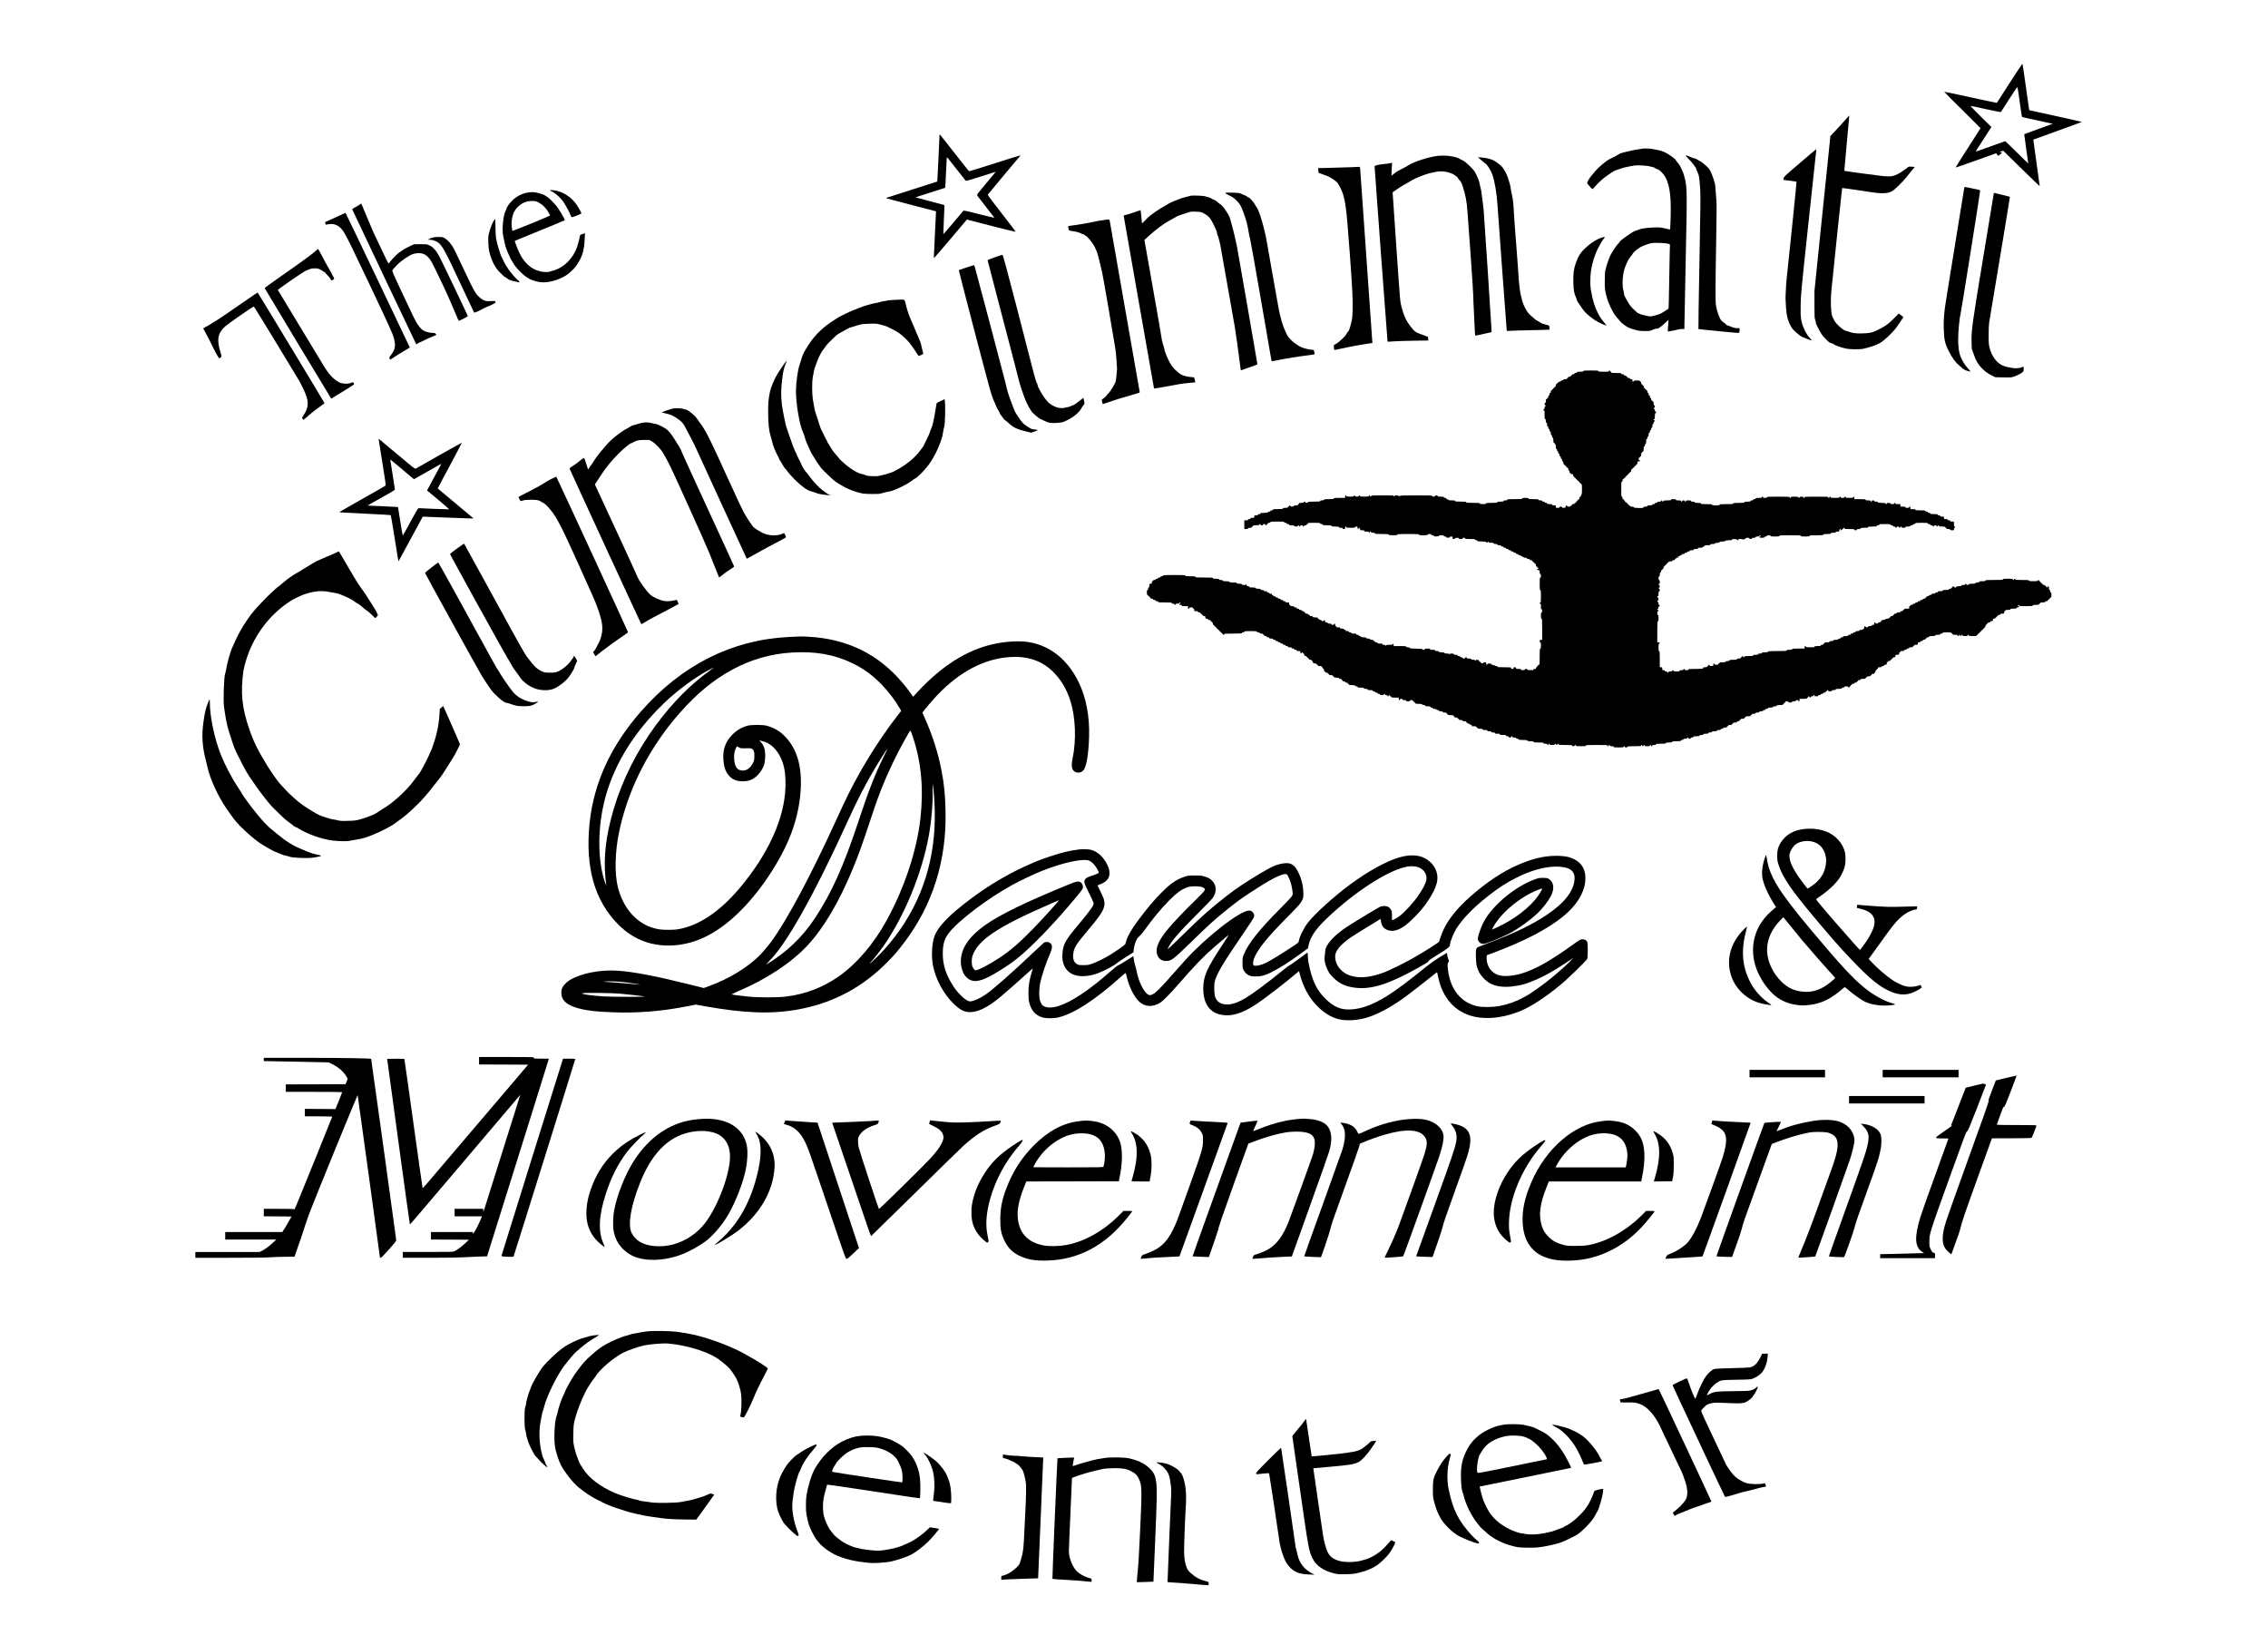 <?xml version="1.0" standalone="no"?>
<!DOCTYPE svg PUBLIC "-//W3C//DTD SVG 20010904//EN"
 "http://www.w3.org/TR/2001/REC-SVG-20010904/DTD/svg10.dtd">
<svg version="1.0" xmlns="http://www.w3.org/2000/svg"
 width="5468pt" height="3965pt" viewBox="0 0 5468 3965"
 preserveAspectRatio="xMidYMid meet">
<g transform="translate(0,3965) scale(0.1,-0.1)"
fill="#000000" stroke="none">
<path d="M48450 37648 c-166 -260 -305 -475 -307 -477 -2 -3 -287 58 -634 133
-346 76 -632 136 -635 134 -3 -3 193 -201 436 -439 242 -239 440 -436 440
-439 0 -3 -137 -216 -304 -475 -167 -258 -300 -471 -296 -473 4 -2 226 75 494
171 l486 174 20 -34 c22 -37 15 -39 88 17 l33 25 -31 10 -31 10 43 16 44 16
438 -429 c241 -236 440 -427 442 -426 1 2 -33 255 -77 562 -44 307 -79 559
-77 560 2 1 265 97 585 212 321 115 583 212 583 215 0 3 -285 67 -632 144
-348 76 -634 138 -635 139 -1 1 -36 251 -79 556 -42 305 -80 558 -84 563 -3 4
-143 -205 -310 -465z m246 -468 c26 -190 50 -347 55 -350 4 -3 172 -41 373
-84 l366 -80 -342 -124 c-189 -68 -344 -125 -345 -126 -2 -1 20 -159 47 -351
28 -192 50 -351 50 -354 0 -3 -87 80 -192 184 -106 105 -231 227 -278 272
l-85 81 -355 -128 c-195 -70 -356 -127 -358 -125 -2 1 83 136 188 298 l191
295 -256 253 c-141 140 -253 255 -248 256 4 1 170 -33 368 -77 198 -43 362
-75 365 -71 3 5 93 144 200 311 151 236 196 298 201 284 4 -11 29 -174 55
-364z"/>
<path d="M44468 36737 c-63 -72 -165 -185 -227 -249 l-111 -116 -193 -1869
-192 -1868 0 -325 c0 -287 2 -330 18 -368 9 -23 17 -56 17 -73 0 -18 24 -74
61 -142 84 -152 97 -170 190 -263 68 -69 88 -83 123 -88 22 -4 52 -17 66 -30
25 -23 163 -71 290 -100 70 -17 306 -21 395 -7 65 10 291 77 330 98 17 9 59
30 95 48 83 42 308 255 389 368 72 101 121 173 149 218 l22 37 -56 42 -56 42
-122 -123 c-131 -134 -229 -201 -421 -290 -114 -52 -156 -60 -338 -66 -151 -5
-240 7 -325 42 -19 8 -42 15 -52 15 -60 0 -248 160 -294 250 -13 25 -30 59
-39 75 -28 56 -39 130 -45 304 -3 122 0 224 11 340 58 586 256 2473 261 2478
3 3 205 -25 448 -62 409 -62 451 -67 553 -62 162 9 208 33 367 190 68 67 145
151 173 187 27 36 86 108 129 160 l80 95 -69 6 c-46 5 -75 3 -86 -5 -9 -6 -49
-36 -90 -67 -99 -75 -217 -138 -281 -151 -66 -13 -133 -13 -268 0 -131 13
-900 118 -905 124 -2 2 25 303 60 668 35 366 62 666 61 667 -1 2 -54 -57 -118
-130z"/>
<path d="M22650 36372 c0 -56 -50 -1095 -53 -1098 -2 -2 -844 -271 -1206 -386
-24 -7 -30 -13 -20 -18 8 -4 280 -76 604 -160 325 -84 591 -154 592 -154 2 -2
-40 -875 -50 -1048 -3 -43 -2 -78 2 -78 4 0 184 209 400 464 l393 464 67 -18
c230 -63 1095 -281 1106 -278 7 2 -137 194 -332 441 -191 244 -342 445 -339
452 3 10 617 745 774 928 8 9 13 19 11 21 -2 3 -278 -83 -613 -190 -335 -107
-614 -194 -620 -193 -6 0 -166 200 -356 444 -190 244 -348 444 -352 445 -5 0
-8 -17 -8 -38z m410 -797 c111 -143 210 -267 219 -276 15 -15 44 -7 370 97
195 63 356 113 357 111 1 -1 -102 -125 -229 -276 -210 -250 -229 -275 -218
-294 7 -11 102 -133 210 -271 109 -138 200 -256 204 -263 4 -6 -160 31 -365
84 -367 93 -372 94 -387 75 -52 -67 -476 -561 -478 -558 -2 2 4 159 13 350 10
190 15 348 12 352 -3 3 -160 45 -348 94 -188 49 -344 90 -345 92 -2 2 158 54
355 117 l358 114 6 76 c3 42 11 202 17 356 6 154 13 286 15 294 6 19 -4 31
234 -274z"/>
<path d="M39589 36066 c-3 -3 -47 -10 -99 -17 -52 -6 -147 -25 -210 -41 -63
-17 -137 -35 -164 -40 -27 -5 -68 -22 -90 -37 -23 -16 -59 -37 -81 -48 -22
-10 -49 -24 -60 -30 -11 -6 -45 -23 -75 -37 -87 -41 -263 -189 -361 -304 -105
-124 -130 -158 -160 -215 -34 -66 -38 -53 46 -149 27 -32 54 -58 60 -57 5 0
36 33 69 72 75 92 226 222 341 294 50 30 97 61 105 68 8 7 26 16 40 19 14 4
68 22 120 40 52 19 140 41 195 51 55 9 123 21 150 26 69 12 319 -5 374 -25 24
-9 54 -16 66 -16 12 0 28 -6 34 -14 6 -8 38 -23 69 -35 45 -17 70 -35 113 -84
73 -81 101 -132 139 -247 65 -197 84 -498 63 -978 -6 -147 -6 -150 -27 -142
-12 5 -68 18 -126 30 -87 18 -127 21 -235 17 -182 -7 -308 -24 -374 -51 -31
-13 -74 -29 -96 -36 -65 -20 -365 -233 -365 -259 0 -5 -23 -32 -51 -62 -27
-30 -69 -85 -91 -124 -22 -38 -53 -90 -69 -114 -30 -46 -97 -234 -129 -361
-16 -61 -19 -113 -20 -277 0 -189 2 -209 29 -325 34 -142 79 -260 153 -397 48
-90 75 -127 164 -226 19 -22 38 -44 42 -50 11 -16 92 -78 148 -113 28 -18 84
-41 125 -51 41 -11 94 -26 119 -35 51 -18 282 -23 322 -7 13 5 46 19 75 30 28
12 67 21 87 21 28 0 50 13 118 70 46 38 98 85 117 104 19 20 36 34 38 33 1 -2
-2 -48 -7 -103 -5 -54 -10 -116 -10 -137 l0 -39 43 7 c38 5 69 12 225 46 23 5
62 9 87 9 l45 0 0 68 c0 37 14 744 31 1572 36 1694 35 1760 -22 1994 -17 66
-36 131 -44 145 -8 14 -26 55 -41 91 -16 36 -39 79 -51 95 -13 17 -40 50 -59
73 -18 24 -34 47 -34 51 0 5 -51 44 -112 87 -123 86 -212 123 -341 144 -40 6
-88 16 -108 21 -36 9 -232 13 -240 5z m633 -2293 l40 -16 -6 -191 c-3 -105 -8
-375 -11 -601 -3 -225 -8 -488 -11 -583 l-6 -172 -87 -57 c-102 -66 -117 -73
-241 -108 -62 -17 -107 -25 -130 -21 -157 25 -274 63 -307 99 -11 12 -46 45
-78 72 -70 61 -113 123 -212 308 -8 16 -19 56 -23 90 -4 34 -13 75 -19 90 -6
16 -11 86 -11 156 0 137 23 278 60 372 11 27 29 72 40 100 21 53 87 155 113
177 8 7 20 26 27 42 14 33 114 119 189 162 57 32 204 87 269 98 75 14 356 2
404 -17z"/>
<path d="M43390 35718 c-373 -320 -385 -332 -388 -369 -3 -32 0 -39 15 -39 34
-1 293 -36 296 -41 5 -5 -216 -2161 -232 -2279 -13 -88 -33 -406 -34 -520 0
-36 5 -140 12 -232 16 -229 50 -344 144 -497 37 -58 212 -207 257 -218 14 -3
52 -18 85 -33 33 -16 78 -32 100 -36 l40 -7 -52 56 c-29 31 -53 60 -53 66 0 5
-11 23 -26 40 -14 16 -45 78 -69 137 -66 160 -79 257 -72 569 4 237 14 340
186 1945 99 932 183 1716 187 1743 3 26 2 47 -3 46 -4 0 -181 -149 -393 -331z"/>
<path d="M34670 35893 c-208 -20 -607 -148 -715 -228 -16 -13 -86 -51 -155
-85 -69 -34 -136 -72 -150 -84 -14 -13 -43 -36 -64 -52 l-39 -29 7 157 8 156
-54 -13 c-29 -6 -91 -15 -138 -19 -122 -10 -230 -36 -230 -55 1 -58 309 -4223
313 -4227 2 -3 67 0 143 7 77 6 297 13 489 16 l350 5 -3 43 -4 44 -76 30 c-43
16 -102 39 -133 49 -75 26 -118 56 -170 121 -140 171 -197 285 -259 526 -36
136 -33 100 -133 1565 l-82 1195 105 72 c58 40 128 85 155 99 48 25 92 51 224
129 72 43 348 150 411 160 25 4 81 16 125 27 140 35 310 16 440 -51 52 -28
115 -79 115 -94 0 -7 18 -30 39 -51 33 -32 46 -58 80 -160 63 -191 96 -366
111 -601 6 -88 40 -558 76 -1045 35 -487 64 -931 64 -988 0 -56 4 -178 10
-270 5 -92 14 -281 20 -421 5 -140 12 -256 14 -259 5 -4 127 19 284 56 l112
26 0 44 c0 59 -177 2752 -190 2897 -6 61 -15 137 -20 170 -5 33 -16 119 -24
191 -9 72 -20 144 -26 160 -6 16 -18 66 -26 111 -10 60 -30 115 -70 200 -54
112 -62 123 -168 228 -72 72 -128 118 -161 133 -27 13 -57 28 -65 33 -57 34
-84 43 -188 65 -111 23 -234 29 -352 17z"/>
<path d="M40640 35895 c0 -2 36 -41 81 -86 44 -45 96 -105 115 -135 18 -29 38
-55 44 -59 5 -3 10 -14 10 -23 0 -10 16 -51 36 -92 39 -83 45 -119 65 -420 10
-147 7 -432 -19 -1765 -17 -874 -27 -1593 -24 -1596 4 -3 225 -27 491 -53 402
-40 485 -46 492 -35 5 8 9 35 9 62 l0 47 -63 0 c-50 0 -80 7 -144 35 -45 19
-87 35 -95 35 -7 0 -19 9 -26 20 -6 11 -31 32 -54 46 -23 15 -50 36 -59 48
-46 57 -108 231 -129 367 -14 92 -13 537 6 1551 11 647 13 900 5 978 -6 58
-15 170 -20 250 -8 136 -11 154 -56 285 -49 144 -81 209 -126 254 -55 57 -168
151 -181 151 -7 0 -35 15 -61 34 -27 19 -66 37 -90 40 -23 4 -69 20 -101 36
-51 26 -106 39 -106 25z"/>
<path d="M35650 35843 c14 -10 50 -41 81 -70 31 -28 66 -56 78 -62 41 -23 130
-158 165 -254 60 -161 112 -461 130 -757 15 -239 218 -2988 222 -3009 4 -21 9
-22 47 -17 23 3 253 11 511 16 258 5 471 12 474 14 2 3 1 28 -3 55 -6 44 -10
51 -30 51 -12 0 -39 7 -58 15 -20 8 -45 15 -56 15 -11 0 -48 18 -82 40 -34 22
-66 40 -71 40 -10 0 -71 50 -163 133 -85 77 -166 228 -205 383 -10 44 -24 97
-29 119 -15 59 -52 381 -51 450 0 33 -23 341 -50 685 -28 344 -55 714 -60 823
-11 224 -23 338 -50 447 -10 41 -21 102 -25 135 -4 33 -13 80 -20 105 -8 25
-26 86 -40 135 -35 119 -115 263 -176 318 -159 142 -267 186 -504 203 -60 4
-60 4 -35 -13z"/>
<path d="M32565 35619 c-99 -4 -317 -10 -484 -14 l-304 -8 6 -54 c3 -31 8 -57
11 -60 2 -3 60 -24 128 -47 114 -39 161 -64 270 -144 46 -34 64 -58 115 -152
72 -134 113 -283 142 -515 27 -217 33 -288 92 -1065 63 -849 78 -1148 69
-1400 -6 -181 -10 -205 -44 -334 -31 -116 -42 -145 -70 -176 -19 -21 -37 -48
-41 -61 -12 -37 -178 -193 -242 -227 -58 -30 -59 -32 -56 -69 2 -21 6 -47 8
-59 l5 -21 97 19 c54 10 157 31 228 48 72 16 234 45 362 66 l232 37 -5 46 c-3
25 -68 951 -144 2056 -77 1106 -142 2040 -146 2078 -5 61 -8 67 -28 65 -11 -1
-102 -5 -201 -9z"/>
<path d="M47360 35141 c0 -3 -103 -638 -229 -1411 -126 -773 -235 -1448 -241
-1500 -26 -227 -32 -326 -27 -500 6 -261 28 -362 116 -535 93 -184 161 -276
280 -378 88 -76 106 -87 172 -106 40 -11 75 -19 77 -16 2 2 -27 37 -65 77 -69
73 -138 186 -181 298 -33 84 -52 228 -52 395 0 174 32 527 55 600 14 45 475
2942 475 2985 0 15 -13 21 -57 30 -32 7 -118 25 -190 40 -73 15 -133 25 -133
21z"/>
<path d="M13270 35055 c6 -8 21 -17 33 -21 74 -24 254 -191 299 -279 12 -22
41 -73 65 -112 24 -40 57 -105 73 -145 16 -39 33 -75 39 -81 6 -6 47 5 118 33
59 24 112 46 116 50 19 17 -106 225 -181 303 -15 16 -39 41 -53 56 -46 47
-171 127 -244 156 -71 29 -182 54 -244 54 -28 1 -32 -1 -21 -14z"/>
<path d="M12735 35010 c-137 -18 -277 -88 -385 -194 -67 -65 -140 -170 -140
-201 0 -8 -9 -29 -20 -47 -55 -95 -91 -441 -61 -593 32 -162 55 -258 76 -315
37 -104 113 -271 139 -304 13 -17 31 -47 41 -66 35 -68 170 -215 270 -291 108
-83 203 -123 357 -149 142 -25 373 23 553 115 92 47 135 78 241 179 113 106
229 315 255 459 5 29 13 72 19 97 5 25 12 109 16 187 l7 143 -61 -23 c-53 -19
-62 -25 -62 -47 0 -14 -6 -45 -14 -70 -8 -25 -21 -76 -30 -115 -59 -251 -250
-495 -469 -598 -43 -20 -81 -37 -84 -37 -4 0 -45 -12 -91 -26 -75 -24 -93 -26
-178 -19 -52 4 -96 11 -100 16 -3 5 -15 9 -26 9 -28 0 -140 53 -194 93 -106
76 -198 189 -263 322 -48 99 -127 303 -120 309 2 1 273 112 602 246 329 134
600 247 603 251 11 18 -163 307 -221 369 -116 124 -146 153 -187 183 -77 59
-131 81 -261 111 -72 17 -115 18 -212 6z m258 -246 c34 -20 78 -50 97 -67 42
-37 120 -130 120 -144 0 -5 11 -24 25 -43 14 -19 25 -41 25 -49 0 -12 -129
-68 -451 -199 -248 -101 -453 -181 -456 -179 -2 3 -9 48 -15 100 -20 166 27
346 115 447 109 124 245 184 400 175 67 -4 86 -9 140 -41z"/>
<path d="M29558 35004 c-10 -3 -18 -9 -17 -12 0 -4 46 -29 102 -57 84 -40 114
-62 170 -120 87 -89 104 -119 167 -290 63 -171 93 -282 120 -445 11 -69 30
-161 42 -205 12 -44 133 -721 268 -1505 l246 -1425 37 2 c20 1 88 14 151 28
130 29 491 87 700 111 78 10 144 20 148 23 4 3 1 29 -6 56 l-12 50 -65 6 c-36
3 -70 8 -76 12 -7 4 -38 12 -69 18 -94 17 -237 104 -341 207 -58 58 -80 89
-118 169 -81 169 -145 389 -189 648 -8 50 -67 380 -131 735 -64 355 -124 699
-135 765 -52 328 -184 788 -251 875 -14 19 -37 55 -49 80 -25 50 -126 160
-147 160 -7 0 -21 8 -31 18 -10 10 -45 29 -78 41 -32 13 -72 30 -89 38 -22 11
-71 16 -180 19 -82 2 -158 1 -167 -2z"/>
<path d="M48070 34993 c0 -5 -110 -671 -245 -1482 -273 -1644 -300 -1834 -292
-2096 l5 -170 50 -143 c55 -156 98 -229 191 -326 75 -78 148 -131 245 -179
l81 -40 190 -4 c179 -4 194 -3 260 19 39 13 104 42 146 66 81 45 89 57 89 138
0 38 -10 42 -52 20 -45 -24 -176 -31 -239 -13 -30 8 -79 18 -109 22 -32 4 -87
23 -130 45 -133 67 -242 222 -292 416 -21 80 -23 112 -23 314 0 135 5 255 13
300 215 1279 503 3023 499 3027 -4 4 -371 93 -384 93 -2 0 -3 -3 -3 -7z"/>
<path d="M28720 34934 c-76 -15 -232 -59 -280 -79 -30 -12 -92 -37 -138 -54
-74 -27 -134 -60 -331 -181 -153 -94 -284 -194 -357 -275 -43 -47 -79 -83 -81
-81 -2 2 -9 75 -16 162 -7 91 -17 158 -22 157 -6 -2 -74 -25 -153 -52 -79 -28
-168 -55 -198 -61 -53 -11 -55 -13 -50 -38 3 -15 168 -954 366 -2087 199
-1133 362 -2061 363 -2062 3 -2 388 66 602 106 61 12 173 25 249 31 76 5 140
11 142 13 2 2 0 19 -5 38 -5 19 -12 46 -15 60 -5 25 -9 26 -101 32 -115 8
-228 50 -285 106 -20 20 -54 50 -76 67 -22 18 -64 66 -93 109 -57 82 -154 301
-166 376 -4 24 -20 83 -36 132 -16 48 -29 101 -29 117 0 17 -94 562 -210 1213
l-209 1182 83 77 c191 177 382 318 551 408 38 20 93 50 120 66 53 32 107 52
273 104 99 32 109 33 223 27 108 -5 124 -8 172 -35 95 -54 124 -77 162 -127
52 -70 165 -305 165 -345 0 -17 7 -44 15 -58 14 -26 47 -142 65 -232 8 -37
281 -1585 350 -1980 19 -105 93 -640 126 -905 10 -77 18 -141 19 -143 1 -1 42
13 91 31 49 19 139 51 200 71 90 30 111 40 108 54 -2 9 -107 620 -234 1357
-127 737 -242 1396 -256 1465 -47 225 -85 383 -118 500 -19 63 -39 137 -45
164 -16 65 -30 92 -112 216 -52 78 -83 114 -121 140 -28 19 -66 50 -85 68 -18
19 -50 38 -70 44 -20 5 -51 21 -68 34 -18 13 -55 28 -84 34 -28 5 -60 14 -69
19 -20 11 -292 23 -332 15z"/>
<path d="M8666 34716 c-15 -13 -62 -41 -102 -62 -52 -27 -73 -44 -70 -54 5
-18 1534 -3241 1540 -3247 3 -3 18 4 34 15 16 12 53 30 83 42 30 12 78 35 106
51 29 16 99 48 155 70 57 22 105 42 107 44 1 2 -4 14 -13 26 -13 19 -26 23
-83 25 -79 2 -158 23 -219 59 -55 32 -131 126 -178 218 -19 40 -42 83 -51 97
-8 14 -130 270 -270 570 -236 503 -255 547 -243 569 7 13 54 66 103 116 65 67
125 115 215 174 69 44 130 81 136 81 6 0 24 7 40 15 17 8 61 17 100 21 149 14
249 -44 343 -199 54 -90 390 -796 451 -947 21 -52 73 -174 115 -270 43 -96 81
-185 86 -198 9 -22 9 -22 119 33 60 30 110 59 110 64 0 12 -640 1351 -691
1446 -74 138 -159 230 -239 261 -8 3 -26 11 -39 17 -16 8 -79 11 -176 10
l-152 -1 -102 -47 c-57 -26 -129 -65 -160 -86 -31 -21 -80 -55 -109 -75 -54
-37 -215 -210 -234 -251 -10 -20 -30 17 -165 305 -84 180 -167 352 -182 382
-16 30 -58 127 -94 215 -36 88 -92 221 -125 295 -33 74 -68 159 -78 188 -10
28 -23 52 -29 52 -5 -1 -23 -11 -39 -24z"/>
<path d="M8214 34467 c-61 -29 -170 -79 -243 -111 l-133 -59 6 -30 c3 -17 7
-32 9 -33 1 -1 25 2 52 8 162 33 291 -32 391 -197 78 -129 199 -375 623 -1271
498 -1054 543 -1154 578 -1279 46 -169 32 -264 -58 -386 -54 -72 -58 -81 -47
-104 6 -14 16 -24 22 -22 6 3 54 33 106 69 52 35 145 92 205 126 61 35 120 71
133 80 l22 17 -772 1623 c-425 892 -775 1622 -778 1621 -3 -1 -55 -24 -116
-52z"/>
<path d="M11882 34288 c-40 -81 -77 -190 -102 -297 -16 -67 -7 -320 14 -401
62 -243 142 -395 271 -520 98 -94 104 -100 114 -100 4 0 28 -16 52 -35 24 -19
51 -35 60 -35 9 0 30 -7 45 -15 16 -8 41 -15 55 -15 14 0 48 -7 75 -15 27 -8
50 -15 52 -15 1 0 2 8 2 19 0 10 -18 31 -42 47 -37 26 -130 133 -211 241 -48
66 -102 156 -126 213 -13 30 -32 69 -43 87 -34 57 -116 328 -139 463 -7 43
-13 158 -13 268 -1 133 -4 192 -12 192 -6 0 -29 -37 -52 -82z"/>
<path d="M26635 34349 c-100 -12 -178 -26 -360 -65 -88 -19 -240 -45 -337 -57
-98 -13 -181 -26 -184 -30 -3 -3 -1 -28 6 -55 11 -47 14 -50 48 -55 159 -24
201 -35 274 -73 14 -8 33 -14 40 -14 8 0 23 -9 33 -20 10 -11 24 -20 30 -20
20 0 147 -154 192 -232 22 -40 54 -111 71 -158 27 -79 45 -147 121 -471 24
-103 244 -1373 322 -1859 14 -89 37 -364 40 -480 1 -40 -23 -269 -32 -302 -16
-62 -139 -262 -177 -290 -10 -7 -27 -28 -38 -46 -10 -18 -43 -49 -72 -70 -45
-31 -52 -40 -47 -60 3 -13 9 -37 12 -53 3 -16 10 -29 15 -29 6 0 58 18 117 39
111 41 452 146 654 202 115 32 118 33 113 58 -3 14 -166 942 -361 2061 -196
1119 -358 2047 -361 2063 -6 30 -5 30 -119 16z"/>
<path d="M10480 33934 c-49 -8 -102 -26 -132 -44 l-31 -19 29 1 c56 1 150 -24
197 -54 114 -72 179 -190 567 -1023 172 -368 316 -674 320 -678 9 -10 107 30
187 77 33 19 88 46 124 59 86 32 209 95 209 106 0 36 -10 39 -119 33 -88 -4
-115 -2 -141 12 -18 9 -39 16 -47 16 -7 0 -13 5 -13 10 0 6 -6 10 -14 10 -7 0
-42 29 -77 64 -84 83 -123 154 -359 656 -228 484 -239 507 -298 590 -53 75
-103 124 -164 161 -37 23 -54 26 -128 26 -47 1 -96 -1 -110 -3z"/>
<path d="M38655 33933 c-122 -28 -272 -117 -413 -244 -137 -125 -189 -206
-255 -395 -47 -135 -61 -259 -54 -470 5 -171 22 -264 61 -339 9 -17 16 -39 16
-50 0 -11 15 -43 33 -70 83 -126 138 -203 169 -236 67 -73 217 -189 309 -238
90 -48 209 -96 209 -85 0 3 -16 24 -35 47 -86 103 -109 136 -158 226 -84 155
-136 319 -177 557 -19 112 -22 151 -17 294 6 157 20 250 61 410 26 99 97 284
126 330 16 25 39 67 51 94 12 27 41 75 65 105 24 31 44 59 44 64 0 7 -3 7 -35
0z"/>
<path d="M7604 33596 c-33 -30 -88 -74 -121 -98 -34 -24 -106 -77 -161 -119
-55 -42 -290 -208 -522 -370 -301 -209 -420 -297 -417 -308 3 -13 1591 -2647
1603 -2660 2 -2 18 7 36 21 18 13 60 39 93 58 64 35 404 247 419 261 5 5 2 18
-7 33 l-16 24 -51 -19 c-86 -32 -242 -19 -300 25 -8 7 -28 18 -44 26 -16 8
-64 49 -107 90 -71 69 -104 113 -198 261 -65 105 -1112 1834 -1114 1841 -2 8
544 387 613 425 25 14 50 29 55 33 6 4 39 19 75 33 49 20 85 27 146 28 83 2
119 -11 206 -72 14 -11 31 -19 37 -19 6 0 11 -5 11 -11 0 -6 20 -30 45 -54 47
-44 95 -108 95 -125 0 -15 18 -12 51 7 22 13 27 22 23 38 -7 21 -112 213 -195
355 -27 47 -66 119 -85 160 -31 64 -103 190 -109 190 -1 0 -29 -24 -61 -54z"/>
<path d="M23983 33448 c-95 -33 -173 -65 -173 -70 0 -6 164 -634 364 -1397
201 -762 376 -1435 390 -1496 14 -60 44 -162 67 -225 22 -63 50 -142 61 -175
27 -81 115 -263 144 -298 13 -16 24 -34 24 -41 0 -22 199 -196 225 -196 3 0
46 -20 96 -45 108 -53 163 -61 327 -47 104 9 120 14 210 57 170 82 303 194
359 301 15 30 31 54 35 54 4 0 15 14 23 30 12 23 13 39 6 68 -5 20 -12 50 -15
65 l-7 28 -40 -33 c-106 -86 -194 -148 -211 -148 -10 0 -30 -8 -44 -17 -14 -9
-44 -20 -67 -24 -23 -4 -64 -13 -92 -19 -106 -23 -223 8 -340 89 -27 19 -57
44 -65 55 -8 12 -31 39 -52 62 -51 56 -188 292 -188 325 0 15 -11 47 -25 71
-15 27 -52 151 -91 304 -36 142 -213 826 -392 1519 -244 939 -331 1260 -342
1262 -8 1 -93 -25 -187 -59z"/>
<path d="M23298 33202 c-97 -32 -179 -60 -182 -63 -6 -5 627 -2429 733 -2809
50 -182 95 -312 125 -370 13 -25 31 -67 40 -95 9 -27 31 -72 50 -98 19 -27 38
-62 41 -77 3 -16 13 -34 22 -41 8 -7 30 -37 49 -66 19 -29 38 -53 44 -53 5 0
42 -29 81 -65 139 -128 214 -163 479 -226 l86 -20 69 26 c38 15 74 29 80 33
13 8 -36 19 -95 21 -37 2 -64 14 -149 69 -100 65 -107 71 -196 195 -55 77
-103 155 -118 195 -139 357 -172 456 -206 625 -15 73 -686 2613 -747 2825 -8
28 -18 52 -22 51 -4 0 -87 -26 -184 -57z"/>
<path d="M5980 32443 c-498 -345 -761 -523 -802 -544 -24 -12 -64 -36 -90 -55
-26 -18 -79 -49 -117 -69 -39 -19 -71 -39 -71 -43 0 -5 16 -34 35 -66 19 -32
35 -62 35 -65 0 -4 15 -32 33 -62 18 -30 70 -133 116 -229 47 -96 102 -203
124 -237 l41 -62 28 17 c34 20 35 32 4 130 -95 307 -67 465 114 625 85 75 682
489 691 479 15 -15 1054 -1720 1096 -1797 240 -448 257 -591 96 -833 -33 -51
-34 -54 -18 -78 l16 -25 32 23 c18 12 57 45 87 73 72 66 214 176 314 245 45
30 80 59 79 63 -2 15 -1607 2667 -1612 2666 -4 0 -107 -70 -231 -156z"/>
<path d="M21520 32419 c-63 -4 -131 -12 -150 -18 -19 -6 -47 -11 -62 -11 -16
0 -54 -9 -85 -19 -32 -11 -80 -22 -107 -25 -79 -10 -304 -76 -396 -116 -47
-21 -110 -46 -140 -55 -52 -16 -313 -142 -390 -188 -19 -11 -98 -64 -175 -116
-230 -158 -410 -347 -552 -581 -93 -153 -106 -179 -138 -285 -15 -49 -38 -121
-51 -159 -41 -115 -84 -436 -84 -623 0 -317 89 -832 173 -998 11 -21 30 -79
43 -127 13 -48 37 -114 53 -145 15 -32 43 -94 61 -138 18 -44 44 -94 57 -112
13 -18 45 -70 72 -117 27 -46 67 -107 90 -136 23 -28 41 -56 41 -61 0 -11 161
-172 286 -285 49 -45 114 -94 144 -109 30 -15 67 -36 81 -46 78 -55 254 -131
385 -166 132 -35 148 -37 324 -41 145 -2 196 0 235 12 77 23 165 44 220 52 93
13 399 158 504 239 41 31 93 66 115 77 57 28 221 198 319 328 152 203 326 594
343 774 4 34 15 93 26 131 15 56 20 117 24 295 3 124 2 259 -3 301 l-8 77 -97
-45 c-96 -45 -97 -46 -103 -87 -52 -335 -86 -496 -122 -575 -14 -30 -32 -77
-40 -105 -8 -28 -42 -102 -74 -164 -32 -62 -59 -118 -59 -125 -1 -12 -16 -34
-111 -159 -110 -144 -272 -282 -472 -402 -173 -103 -242 -128 -497 -186 -87
-19 -285 -10 -335 16 -22 12 -58 24 -81 27 -105 17 -284 125 -445 270 -60 54
-109 102 -109 106 0 5 -34 45 -74 89 -41 45 -93 114 -115 154 -22 40 -52 88
-66 107 -14 19 -25 40 -25 46 0 5 -18 40 -39 77 -22 37 -44 82 -50 101 -6 19
-25 55 -41 80 -16 26 -41 86 -56 134 -31 104 -64 205 -94 288 -22 61 -49 191
-75 365 -19 126 -19 411 0 515 31 174 38 202 57 250 12 28 34 88 50 135 33 97
108 241 148 285 15 17 40 50 55 75 26 41 88 106 238 248 30 29 84 66 119 82
35 17 97 51 138 76 41 24 86 47 100 50 14 2 39 9 55 15 38 14 146 46 205 61
25 6 119 13 210 15 147 4 174 2 240 -17 41 -12 91 -25 110 -29 60 -14 281
-126 355 -179 92 -67 213 -182 270 -257 40 -52 160 -229 191 -281 10 -17 13
-17 67 5 31 13 57 28 57 35 0 6 -11 52 -25 101 -14 50 -25 101 -25 115 0 14
-30 93 -66 175 -36 83 -83 193 -104 245 -21 52 -53 129 -73 170 -48 104 -94
236 -123 359 -35 148 -29 141 -127 139 -45 0 -134 -5 -197 -9z"/>
<path d="M18922 30902 c-116 -167 -141 -205 -185 -277 -66 -109 -151 -313
-172 -410 -39 -192 -45 -250 -45 -500 0 -278 18 -449 64 -592 13 -43 30 -107
37 -143 12 -63 93 -260 135 -330 12 -19 25 -46 29 -60 4 -14 15 -34 25 -45 9
-11 34 -53 55 -93 21 -40 51 -85 67 -100 16 -15 47 -53 69 -85 22 -31 93 -110
158 -175 169 -168 304 -265 400 -287 31 -7 83 -24 116 -38 56 -24 170 -44 295
-53 l55 -3 -45 20 c-25 12 -56 31 -70 44 -14 13 -50 39 -80 58 -58 37 -224
209 -280 291 -18 27 -59 79 -90 115 -71 83 -105 137 -140 221 -15 36 -38 84
-52 105 -13 22 -37 72 -52 110 -15 39 -40 93 -56 120 -16 28 -65 160 -110 295
-45 135 -86 252 -90 260 -15 28 -98 442 -109 540 -24 224 -23 364 3 591 25
211 41 285 94 417 12 28 18 52 14 52 -4 0 -22 -22 -40 -48z"/>
<path d="M38170 30705 c0 -12 -15 -15 -75 -15 -60 0 -75 -3 -75 -15 0 -10 -10
-15 -30 -15 -20 0 -30 -5 -30 -15 0 -10 -10 -15 -30 -15 -20 0 -30 -5 -30 -15
0 -8 -7 -15 -15 -15 -8 0 -15 -7 -15 -15 0 -10 -10 -15 -30 -15 -20 0 -30 -5
-30 -15 0 -8 -7 -15 -15 -15 -8 0 -15 -7 -15 -15 0 -11 -12 -15 -45 -15 -33 0
-45 -4 -45 -15 0 -10 -10 -15 -30 -15 -20 0 -30 -5 -30 -15 0 -10 -10 -15 -30
-15 -20 0 -30 -5 -30 -15 0 -8 -7 -15 -15 -15 -8 0 -15 -7 -15 -15 0 -8 -7
-15 -15 -15 -10 0 -15 -10 -15 -30 0 -20 -5 -30 -15 -30 -8 0 -15 -7 -15 -15
0 -8 -7 -15 -15 -15 -8 0 -15 -7 -15 -15 0 -8 -7 -15 -15 -15 -8 0 -15 -7 -15
-15 0 -8 -7 -15 -15 -15 -10 0 -15 -10 -15 -30 0 -20 -5 -30 -15 -30 -10 0
-15 -10 -15 -30 0 -20 -5 -30 -15 -30 -10 0 -15 -10 -15 -30 0 -20 -5 -30 -15
-30 -8 0 -15 -7 -15 -15 0 -8 -7 -15 -15 -15 -11 0 -15 -12 -15 -45 0 -33 -4
-45 -15 -45 -10 0 -15 -10 -15 -30 0 -20 5 -30 15 -30 8 0 15 -4 15 -9 0 -5
-7 -11 -15 -15 -9 -3 -15 -18 -15 -35 0 -16 -6 -31 -15 -35 -8 -3 -15 -13 -15
-22 0 -10 5 -14 15 -10 9 3 15 1 14 -7 -1 -6 -1 -54 0 -104 1 -76 4 -93 16
-93 11 0 15 -12 15 -45 0 -33 4 -45 15 -45 11 0 15 -12 15 -45 0 -33 4 -45 15
-45 10 0 15 -10 15 -30 0 -20 5 -30 15 -30 10 0 15 -10 15 -30 0 -20 5 -30 15
-30 11 0 15 -11 15 -40 0 -27 5 -43 15 -46 9 -4 15 -19 15 -35 0 -19 5 -29 15
-29 12 0 15 -13 15 -60 0 -47 3 -60 15 -60 8 0 15 -9 15 -20 0 -11 7 -20 15
-20 12 0 15 -13 15 -55 0 -42 3 -55 15 -55 10 0 15 -10 15 -30 0 -20 5 -30 15
-30 10 0 15 -10 15 -30 0 -20 5 -30 15 -30 10 0 15 -10 15 -30 0 -20 5 -30 15
-30 10 0 15 -10 15 -30 0 -20 5 -30 15 -30 10 0 15 -10 15 -30 0 -20 5 -30 15
-30 10 0 15 -11 15 -35 0 -24 5 -35 15 -35 8 0 15 -7 15 -15 0 -8 7 -15 15
-15 8 0 15 -7 15 -15 0 -8 7 -15 15 -15 8 0 15 -7 15 -15 0 -8 7 -15 15 -15
10 0 15 -10 15 -29 0 -16 6 -31 15 -35 8 -3 15 -9 14 -13 -4 -25 3 -43 16 -43
8 0 15 -7 15 -15 0 -10 10 -15 30 -15 27 0 30 -3 30 -30 0 -20 5 -30 15 -30 8
0 15 -7 15 -15 0 -8 7 -15 15 -15 8 0 15 -7 15 -15 0 -8 7 -15 15 -15 8 0 15
-7 15 -15 0 -8 5 -15 10 -15 6 0 19 -9 30 -20 11 -11 20 -24 20 -30 0 -5 7
-10 15 -10 8 0 15 -7 15 -15 0 -8 7 -15 15 -15 13 0 15 -21 15 -126 0 -75 -4
-123 -9 -119 -5 3 -12 1 -15 -4 -4 -5 2 -12 11 -14 17 -4 17 -5 1 -6 -11 -1
-18 -9 -18 -21 0 -13 -5 -18 -15 -14 -11 5 -15 -1 -15 -25 0 -21 -5 -31 -15
-31 -8 0 -15 -7 -15 -15 0 -8 -7 -15 -15 -15 -8 0 -15 -7 -15 -15 0 -8 -7 -15
-15 -15 -9 0 -12 -6 -9 -15 4 -10 0 -15 -15 -15 -12 0 -21 -6 -21 -15 0 -10
-10 -15 -30 -15 -20 0 -30 -5 -30 -15 0 -8 -7 -15 -15 -15 -8 0 -15 -7 -15
-15 0 -11 -12 -15 -45 -15 -33 0 -45 4 -45 15 0 8 -7 15 -15 15 -14 0 -19 -17
-16 -46 0 -5 -19 -11 -44 -13 -35 -1 -45 2 -45 14 0 10 -10 15 -30 15 -20 0
-30 -5 -30 -15 0 -11 -12 -15 -45 -15 -43 0 -45 1 -45 30 0 29 -2 30 -45 30
-33 0 -45 4 -45 15 0 12 -13 15 -60 15 -47 0 -60 3 -60 15 0 10 -10 15 -30 15
-20 0 -30 5 -30 15 0 10 -10 15 -30 15 -20 0 -30 5 -30 15 0 11 -12 15 -45 15
-33 0 -45 4 -45 15 0 13 -20 15 -120 15 -100 0 -120 3 -120 15 0 12 -15 15
-75 15 -60 0 -75 -3 -75 -15 0 -13 -27 -15 -180 -15 -153 0 -180 -2 -180 -15
0 -11 -12 -15 -45 -15 -33 0 -45 -4 -45 -15 0 -12 -15 -15 -75 -15 -60 0 -75
-3 -75 -15 0 -13 -22 -15 -134 -15 -110 0 -135 -3 -140 -15 -4 -11 -22 -15
-76 -15 -56 0 -70 3 -70 15 0 13 -25 15 -165 15 -140 0 -165 2 -165 15 0 13
-22 15 -135 15 -113 0 -135 2 -135 15 0 12 -16 15 -81 15 -71 0 -80 2 -75 16
5 14 4 15 -9 4 -10 -8 -15 -9 -15 -1 0 6 -7 11 -15 11 -8 0 -15 7 -15 15 0 10
-10 15 -30 15 -20 0 -30 5 -30 15 0 12 -15 15 -75 15 -60 0 -75 3 -75 15 0 10
-10 15 -30 15 -20 0 -30 -5 -30 -15 0 -10 -11 -15 -35 -15 -24 0 -35 5 -35 15
0 13 -50 15 -386 15 -347 0 -387 -2 -402 -17 -16 -16 -17 -16 -20 0 -3 13 -15
17 -53 17 -31 0 -48 -4 -46 -11 1 -6 -4 -14 -12 -17 -10 -3 -12 0 -8 12 6 15
-18 16 -268 16 -238 0 -275 -2 -275 -15 0 -8 -7 -15 -15 -15 -8 0 -15 7 -15
15 0 8 -7 15 -15 15 -8 0 -15 -7 -15 -15 0 -12 -18 -15 -105 -15 -87 0 -105 3
-105 15 0 8 -7 15 -15 15 -8 0 -15 -7 -15 -15 0 -11 -12 -15 -45 -15 -33 0
-45 4 -45 15 0 8 -7 15 -15 15 -8 0 -15 -7 -15 -15 0 -12 -17 -15 -90 -15 -73
0 -90 3 -90 15 0 8 -7 15 -15 15 -10 0 -15 -10 -15 -30 l0 -30 -135 0 c-113 0
-135 -2 -135 -15 0 -12 -19 -15 -115 -15 -94 0 -117 -3 -121 -15 -4 -10 -20
-15 -50 -15 -32 0 -44 -4 -44 -15 0 -13 -23 -15 -145 -15 -120 0 -147 -3 -151
-15 -4 -9 -19 -15 -35 -15 -19 0 -29 5 -29 15 0 8 -6 15 -14 15 -8 0 -16 -7
-20 -15 -4 -11 -21 -15 -61 -15 -42 0 -55 -3 -55 -15 0 -8 -7 -15 -15 -15 -9
0 -12 -6 -9 -15 5 -12 -4 -15 -45 -15 -37 0 -53 -4 -57 -15 -4 -10 -20 -15
-45 -15 -28 0 -39 4 -39 15 0 8 -7 15 -15 15 -8 0 -15 -7 -15 -15 0 -8 -7 -15
-15 -15 -8 0 -15 -7 -15 -15 0 -12 -13 -15 -60 -15 -47 0 -60 -3 -60 -15 0
-12 -20 -15 -120 -15 -100 0 -120 -2 -120 -15 0 -10 -10 -15 -30 -15 -20 0
-30 -5 -30 -15 0 -10 -10 -15 -30 -15 -20 0 -30 -5 -30 -15 0 -12 -17 -15 -90
-15 -73 0 -90 -3 -90 -15 0 -10 -10 -15 -30 -15 -20 0 -30 -5 -30 -15 0 -11
-12 -15 -45 -15 -43 0 -45 -1 -45 -30 0 -29 -2 -30 -45 -30 -33 0 -45 -4 -45
-15 0 -10 -10 -15 -30 -15 -20 0 -30 -5 -30 -15 0 -11 -12 -15 -45 -15 l-45 0
0 -105 0 -105 45 0 c33 0 45 4 45 15 0 11 12 15 45 15 33 0 45 4 45 15 0 8 7
15 15 15 8 0 15 7 15 15 0 12 15 15 75 15 60 0 75 3 75 15 0 8 7 15 15 15 8 0
15 -7 15 -15 0 -10 10 -15 30 -15 20 0 30 5 30 15 0 10 10 15 30 15 20 0 30
-5 30 -15 0 -8 7 -15 15 -15 8 0 15 7 15 15 0 8 7 15 15 15 8 0 15 7 15 15 0
10 10 15 30 15 20 0 30 5 30 15 0 13 25 15 165 15 140 0 165 -2 165 -15 0 -10
10 -15 30 -15 20 0 30 -5 30 -15 0 -10 10 -15 30 -15 20 0 30 -5 30 -15 0 -12
13 -15 60 -15 47 0 60 -3 60 -15 0 -11 12 -15 45 -15 33 0 45 4 45 15 0 8 7
15 15 15 8 0 15 -7 15 -15 0 -8 7 -15 15 -15 8 0 15 7 15 15 0 10 10 15 30 15
20 0 30 -5 30 -15 0 -8 7 -15 15 -15 8 0 15 7 15 15 0 10 10 15 30 15 20 0 30
5 30 15 0 8 9 15 20 15 13 0 18 5 14 15 -5 13 15 15 145 15 128 0 151 -2 151
-15 0 -10 10 -15 30 -15 20 0 30 -5 30 -15 0 -12 18 -15 105 -15 87 0 105 -3
105 -15 0 -12 17 -15 90 -15 73 0 90 -3 90 -15 0 -11 12 -15 45 -15 33 0 45
-4 45 -15 0 -10 10 -15 30 -15 27 0 30 3 30 30 0 20 5 30 15 30 8 0 15 -7 15
-15 0 -12 18 -15 105 -15 87 0 105 3 105 15 0 10 10 15 30 15 27 0 30 -3 30
-30 0 -20 5 -30 15 -30 8 0 15 7 15 15 0 8 7 15 15 15 10 0 15 -10 15 -30 0
-30 0 -30 58 -30 39 0 52 -3 42 -10 -13 -8 -13 -10 0 -14 8 -3 38 -7 65 -8 34
-2 49 -7 48 -15 -2 -7 4 -13 12 -13 9 0 12 6 9 15 -4 10 0 15 10 15 9 0 19 -7
22 -15 4 -10 20 -15 50 -15 32 0 44 -4 44 -15 0 -13 25 -15 165 -15 140 0 165
-2 165 -15 0 -12 18 -15 105 -15 87 0 105 3 105 15 0 13 36 15 260 15 224 0
260 -2 260 -15 0 -12 18 -15 105 -15 87 0 105 3 105 15 0 11 12 15 45 15 33 0
45 -4 45 -15 0 -10 10 -15 30 -15 20 0 30 -5 30 -15 0 -13 11 -15 63 -13 43 2
61 7 60 16 -2 8 14 12 57 12 47 0 60 -3 60 -15 0 -10 10 -15 30 -15 20 0 30
-5 30 -15 0 -12 11 -15 45 -13 34 1 45 5 41 15 -4 9 4 13 29 13 32 0 35 -2 35
-30 0 -27 3 -30 30 -30 18 0 30 5 30 13 0 9 16 14 45 16 35 1 45 -2 45 -14 0
-11 12 -15 50 -15 40 0 48 3 44 15 -5 11 1 15 25 15 21 0 31 -5 31 -15 0 -12
20 -15 119 -15 96 0 120 -3 125 -15 3 -8 17 -15 31 -15 16 0 25 -6 25 -15 0
-12 18 -15 105 -15 87 0 105 -3 105 -15 0 -8 6 -15 14 -15 8 0 16 7 20 15 3 8
10 15 17 15 6 0 9 -7 5 -15 -4 -12 6 -15 59 -15 51 0 65 -3 65 -15 0 -11 12
-15 45 -15 33 0 45 -4 45 -15 0 -11 12 -15 45 -15 33 0 45 -4 45 -15 0 -10 10
-15 30 -15 20 0 30 -5 30 -15 0 -10 10 -15 30 -15 20 0 30 -5 30 -15 0 -10 10
-15 30 -15 20 0 30 -5 30 -15 0 -10 10 -15 30 -15 20 0 30 -5 30 -15 0 -10 10
-15 30 -15 20 0 30 -5 30 -15 0 -10 10 -15 30 -15 20 0 30 -5 30 -15 0 -9 9
-15 25 -15 14 0 28 -7 31 -15 4 -9 19 -15 35 -15 19 0 29 -5 29 -15 0 -9 9
-15 25 -15 13 0 28 -7 32 -15 5 -9 25 -16 51 -17 41 -1 55 -11 30 -21 -7 -3 6
-6 30 -6 30 -1 42 -5 42 -16 0 -10 10 -15 30 -15 20 0 30 -5 30 -15 0 -8 7
-15 15 -15 8 0 15 -7 15 -15 0 -8 7 -15 15 -15 8 0 15 -7 15 -15 0 -8 7 -15
15 -15 10 0 15 -10 15 -30 0 -20 5 -30 15 -30 8 0 15 -7 15 -15 0 -8 7 -15 15
-15 8 0 15 -7 15 -15 0 -8 -7 -15 -15 -15 -8 0 -15 -7 -15 -15 0 -10 10 -15
30 -15 29 0 30 -2 30 -45 0 -33 4 -45 15 -45 11 0 15 -12 15 -45 0 -33 -4 -45
-15 -45 -13 0 -15 -23 -15 -150 0 -127 2 -150 15 -150 13 0 15 -23 15 -150 0
-127 -2 -150 -15 -150 -8 0 -15 -7 -15 -15 0 -8 7 -15 15 -15 15 0 21 -43 15
-108 -1 -14 3 -21 12 -20 9 2 14 -11 16 -39 2 -34 0 -43 -12 -43 -13 0 -16
-14 -16 -75 0 -60 3 -75 15 -75 13 0 15 -35 15 -255 l0 -255 -30 0 c-27 0 -30
-3 -30 -30 0 -20 5 -30 15 -30 12 0 15 -15 15 -75 0 -60 -3 -75 -15 -75 -13 0
-15 -28 -15 -195 0 -206 0 -204 -44 -196 -5 1 -3 -6 5 -15 12 -16 12 -17 -3
-11 -13 5 -18 1 -18 -13 0 -11 -7 -20 -15 -20 -8 0 -15 -9 -15 -20 0 -16 -7
-20 -30 -20 -20 0 -30 -5 -30 -15 0 -12 -14 -15 -69 -15 -52 0 -70 4 -75 15
-3 9 -18 15 -36 15 -20 0 -30 -5 -30 -15 0 -11 -12 -15 -45 -15 -33 0 -45 4
-45 15 0 12 -13 15 -60 15 -53 0 -60 2 -60 20 0 16 -7 20 -30 20 -23 0 -30 -4
-30 -20 0 -16 -7 -20 -30 -20 -23 0 -30 4 -30 20 0 19 -7 20 -165 20 -140 0
-165 2 -165 15 0 10 -10 15 -30 15 -19 0 -33 6 -37 17 -6 15 -7 15 -14 -3 -7
-17 -8 -17 -8 -1 -1 12 -9 17 -31 17 -20 0 -30 5 -30 15 0 11 -12 15 -45 15
-33 0 -45 -4 -45 -15 0 -8 -7 -15 -15 -15 -10 0 -15 10 -15 30 0 28 -3 30 -35
30 -21 0 -34 -5 -33 -11 2 -6 -9 -13 -24 -16 -20 -3 -28 1 -28 12 0 8 -7 15
-15 15 -8 0 -15 7 -15 15 0 8 -9 15 -20 15 -13 0 -18 5 -14 15 5 12 -2 15 -30
15 -26 0 -36 -4 -36 -16 0 -8 -5 -12 -10 -9 -6 4 -8 11 -5 16 4 5 -16 9 -44 9
-39 0 -51 4 -51 15 0 12 -14 15 -62 16 -35 0 -57 3 -50 6 20 8 14 18 -13 21
-16 1 -25 -3 -25 -13 0 -20 -46 -20 -57 0 -5 8 -21 16 -36 17 -15 1 -27 8 -27
15 0 8 -12 13 -30 13 -20 0 -30 5 -30 15 0 11 -12 15 -45 15 -33 0 -45 4 -45
15 0 11 -12 15 -51 15 -31 0 -48 -4 -44 -10 3 -5 1 -10 -4 -10 -6 0 -11 5 -11
10 0 6 -25 10 -55 10 -40 0 -57 4 -61 15 -5 11 -22 15 -70 15 -50 0 -64 3 -64
15 0 11 -12 15 -45 15 -33 0 -45 4 -45 15 0 12 -13 15 -60 15 -47 0 -60 3 -60
15 0 11 -13 15 -54 15 -60 0 -89 -7 -80 -21 3 -5 -9 -9 -25 -9 -20 0 -30 5
-29 13 2 9 -34 13 -149 15 -127 2 -153 5 -153 17 0 11 -12 15 -45 15 -33 0
-45 4 -45 15 0 13 -23 15 -150 15 l-150 0 0 24 c0 26 -15 43 -24 27 -4 -5 0
-12 6 -14 7 -3 -29 -6 -79 -6 -77 -1 -93 -4 -93 -17 0 -8 -5 -12 -10 -9 -6 4
-8 11 -5 16 4 5 -10 9 -29 9 -25 0 -36 4 -36 15 0 12 -13 15 -60 15 -47 0 -60
3 -60 15 0 10 -10 15 -30 15 -20 0 -30 5 -30 15 0 8 -9 15 -20 15 -11 0 -20 7
-20 15 0 11 -11 15 -40 15 -29 0 -40 4 -40 15 0 11 -12 15 -45 15 -33 0 -45 4
-45 15 0 12 -13 15 -60 15 -45 0 -62 4 -66 15 -4 8 -17 15 -30 15 -15 0 -24 6
-24 15 0 10 -10 15 -30 15 -20 0 -30 5 -30 15 0 12 -13 15 -60 15 -47 0 -60 3
-60 15 0 10 -10 15 -30 15 -20 0 -30 5 -30 15 0 10 -10 15 -29 15 -42 0 -66
10 -49 21 9 6 4 9 -14 9 -18 0 -28 5 -28 15 0 11 -12 15 -50 15 -41 0 -48 3
-43 16 4 10 1 15 -8 14 -42 -6 -79 1 -79 15 0 8 -7 15 -15 15 -10 0 -15 10
-15 30 0 20 -5 30 -15 30 -8 0 -15 -7 -15 -15 0 -10 -10 -15 -30 -15 -20 0
-30 5 -30 15 0 11 -12 15 -45 15 -33 0 -45 4 -45 15 0 10 -10 15 -29 15 -25 0
-30 5 -33 27 -3 28 -28 45 -28 19 0 -11 -9 -16 -30 -16 -20 0 -30 5 -30 15 0
10 -10 15 -30 15 -20 0 -30 5 -30 15 0 8 -7 15 -15 15 -8 0 -15 7 -15 15 0 12
-13 15 -60 15 -47 0 -60 3 -60 15 0 10 -11 15 -35 15 -23 0 -34 4 -33 13 2 6
-3 11 -9 9 -7 -1 -13 2 -13 8 0 5 -7 10 -16 10 -8 0 -12 5 -9 10 4 6 -8 10
-29 10 -20 0 -36 5 -36 10 0 17 -39 50 -59 50 -10 0 -21 7 -25 15 -3 9 -18 15
-36 15 -20 0 -30 5 -30 15 0 10 -10 15 -30 15 -20 0 -30 5 -30 15 0 10 -10 15
-30 15 -20 0 -30 5 -30 15 0 11 -12 15 -45 15 -33 0 -45 4 -45 15 0 8 -7 15
-15 15 -10 0 -15 10 -15 30 0 29 -2 30 -45 30 -33 0 -45 4 -45 15 0 10 -10 15
-30 15 -20 0 -30 5 -30 15 0 10 -10 15 -31 15 -24 0 -30 4 -25 15 4 12 -3 15
-29 15 -24 0 -35 5 -35 15 0 10 -10 15 -30 15 -20 0 -30 5 -30 15 0 13 -12 17
-37 14 -3 0 -10 6 -15 15 -5 9 -16 16 -25 16 -9 0 -13 6 -9 15 4 12 -3 15 -29
15 -24 0 -35 5 -35 15 0 9 -9 15 -24 15 -28 0 -43 16 -24 23 7 3 -8 6 -35 6
-32 1 -46 5 -45 14 2 8 -12 13 -39 15 -29 2 -43 8 -43 18 0 10 -14 14 -55 14
-40 0 -57 4 -61 15 -5 11 -24 15 -80 15 -59 0 -74 3 -74 15 0 10 -10 15 -29
15 -23 0 -30 6 -36 28 -4 15 -10 21 -12 15 -7 -20 -103 -17 -103 2 0 12 -13
15 -60 15 -47 0 -60 3 -60 15 0 12 -17 15 -90 15 -73 0 -90 3 -90 15 0 12 -16
15 -80 15 -64 0 -80 3 -80 15 0 11 -12 15 -45 15 -33 0 -45 4 -45 15 0 12 -15
15 -75 15 -60 0 -75 3 -75 15 0 13 -30 15 -210 15 -180 0 -210 2 -210 15 0 13
-20 15 -120 15 -100 0 -120 3 -120 15 0 13 -37 15 -270 15 -233 0 -270 -2
-270 -15 0 -10 -10 -15 -30 -15 -20 0 -30 -5 -30 -15 0 -10 -10 -15 -30 -15
-20 0 -30 -5 -30 -15 0 -10 -10 -15 -30 -15 -20 0 -30 -5 -30 -15 0 -10 -10
-15 -30 -15 -20 0 -30 -5 -30 -15 0 -8 -7 -15 -15 -15 -10 0 -15 -10 -15 -30
0 -27 -3 -30 -30 -30 -29 0 -30 -2 -30 -45 0 -33 -4 -45 -15 -45 -10 0 -15
-10 -15 -30 0 -20 -5 -30 -15 -30 -12 0 -15 -13 -15 -60 0 -47 3 -60 15 -60 8
0 15 -7 15 -15 0 -8 7 -15 15 -15 8 0 15 -7 15 -15 0 -8 7 -15 15 -15 8 0 15
-7 15 -15 0 -10 10 -15 30 -15 20 0 30 -5 30 -15 0 -10 10 -15 30 -15 20 0 30
-5 30 -15 0 -10 10 -15 30 -15 20 0 30 -5 30 -15 0 -13 25 -15 165 -15 140 0
165 -2 165 -15 0 -10 10 -15 30 -15 20 0 30 -5 30 -15 0 -8 7 -15 15 -15 8 0
15 7 15 15 0 11 12 15 45 15 33 0 45 4 45 15 0 8 7 15 15 15 8 0 15 -7 15 -15
0 -8 -7 -15 -15 -15 -8 0 -15 -7 -15 -15 0 -10 10 -15 30 -15 20 0 30 -5 30
-15 0 -12 15 -15 75 -15 l75 0 0 -30 c0 -23 4 -30 20 -30 13 0 18 5 14 15 -5
12 3 15 40 15 34 0 46 -4 46 -15 0 -8 7 -15 15 -15 10 0 15 -10 15 -30 0 -29
2 -30 45 -30 33 0 45 -4 45 -15 0 -10 10 -15 30 -15 20 0 30 -5 30 -15 0 -8 7
-15 15 -15 8 0 15 -7 15 -15 0 -8 7 -15 15 -15 8 0 15 -7 15 -15 0 -10 10 -15
30 -15 27 0 30 -3 30 -30 0 -27 3 -30 30 -30 20 0 30 -5 30 -15 0 -10 10 -15
30 -15 20 0 30 -5 30 -15 0 -8 7 -15 15 -15 8 0 15 -7 15 -15 0 -8 7 -15 15
-15 10 0 15 -10 15 -30 0 -20 5 -30 15 -30 8 0 15 -7 15 -15 0 -8 7 -15 15
-15 8 0 15 -7 15 -15 0 -8 7 -15 15 -15 8 0 15 -7 15 -15 0 -8 7 -15 15 -15 8
0 15 -7 15 -15 0 -8 7 -15 15 -15 8 0 15 -7 15 -15 0 -8 7 -15 15 -15 8 0 15
-7 15 -15 0 -8 7 -15 15 -15 8 0 15 -7 15 -15 0 -8 7 -15 15 -15 8 0 15 -7 15
-15 0 -8 9 -15 20 -15 13 0 18 5 14 15 -5 13 22 15 210 15 185 0 216 2 216 15
0 10 10 15 30 15 20 0 30 5 30 15 0 13 23 15 150 15 127 0 150 -2 150 -15 0
-10 11 -15 35 -15 24 0 35 -5 35 -15 0 -11 11 -15 40 -15 29 0 40 -4 40 -15 0
-8 7 -15 15 -15 8 0 15 -7 15 -15 0 -10 10 -15 30 -15 20 0 30 -5 30 -15 0
-10 10 -15 30 -15 20 0 30 -5 30 -15 0 -11 12 -15 45 -15 33 0 45 -4 45 -15 0
-10 10 -15 30 -15 20 0 30 -5 30 -15 0 -10 10 -15 30 -15 20 0 30 -5 30 -15 0
-10 10 -15 30 -15 20 0 30 -5 30 -15 0 -10 10 -15 30 -15 20 0 30 -5 30 -15 0
-10 10 -15 30 -15 20 0 30 -5 30 -15 0 -10 10 -15 30 -15 20 0 30 -5 30 -15 0
-11 12 -15 45 -15 33 0 45 -4 45 -15 0 -10 10 -15 30 -15 20 0 30 -5 30 -15 0
-10 10 -15 30 -15 20 0 30 -5 30 -15 0 -11 12 -15 45 -15 43 0 45 -1 45 -30 0
-20 5 -30 15 -30 8 0 15 7 15 15 0 8 7 15 15 15 8 0 15 -7 15 -15 0 -8 6 -15
14 -15 9 0 16 -12 18 -27 2 -22 9 -29 31 -31 15 -2 27 -9 27 -18 0 -8 7 -14
15 -14 8 0 15 -7 15 -15 0 -8 7 -15 15 -15 8 0 15 -7 15 -15 0 -10 10 -15 30
-15 20 0 30 -5 30 -15 0 -8 6 -15 14 -15 9 0 16 -12 18 -27 3 -25 7 -28 46
-31 28 -2 42 -8 42 -18 0 -8 7 -14 15 -14 8 0 15 -7 15 -15 0 -11 12 -15 45
-15 33 0 45 -4 45 -15 0 -8 7 -15 15 -15 8 0 15 -9 15 -20 0 -11 7 -20 15 -20
10 0 15 -10 15 -30 0 -20 5 -30 15 -30 8 0 15 -7 15 -15 0 -10 10 -15 30 -15
20 0 30 -5 30 -15 0 -8 7 -15 15 -15 8 0 15 -7 15 -15 0 -11 12 -15 45 -15 33
0 45 -4 45 -15 0 -8 7 -15 15 -15 8 0 15 -7 15 -15 0 -12 13 -15 60 -15 47 0
60 -3 60 -15 0 -10 10 -15 30 -15 20 0 30 -5 30 -15 0 -8 7 -15 15 -15 8 0 15
-7 15 -15 0 -10 10 -15 30 -15 20 0 30 -5 30 -15 0 -10 10 -15 30 -15 20 0 30
-5 30 -15 0 -8 7 -15 15 -15 8 0 15 -7 15 -15 0 -12 15 -15 75 -15 60 0 75 -3
75 -15 0 -10 10 -15 30 -15 20 0 30 -5 30 -15 0 -12 15 -15 75 -15 60 0 75 -3
75 -15 0 -11 12 -15 45 -15 33 0 45 -4 45 -15 0 -12 13 -15 60 -15 47 0 60 -3
60 -15 0 -10 10 -15 30 -15 20 0 30 -5 30 -15 0 -10 10 -15 30 -15 20 0 30 -5
30 -15 0 -10 10 -15 30 -15 20 0 30 -5 30 -15 0 -11 12 -15 45 -15 33 0 45 4
45 15 0 8 7 15 15 15 8 0 15 -7 15 -15 0 -10 10 -15 30 -15 20 0 30 -5 30 -15
0 -8 7 -15 15 -15 8 0 15 7 15 15 0 8 7 15 15 15 8 0 15 -7 15 -15 0 -8 7 -15
15 -15 8 0 15 -7 15 -15 0 -12 17 -15 90 -15 l90 0 0 -30 c0 -20 5 -30 15 -30
8 0 15 7 15 15 0 10 10 15 30 15 20 0 30 -5 30 -15 0 -11 12 -15 45 -15 33 0
45 -4 45 -15 0 -11 12 -15 45 -15 33 0 45 4 45 15 0 10 11 15 35 15 24 0 35
-5 35 -15 0 -8 7 -15 15 -15 8 0 15 -7 15 -15 0 -8 7 -15 15 -15 8 0 15 -7 15
-15 0 -12 15 -15 74 -15 53 0 79 -4 90 -15 8 -8 28 -15 45 -15 21 0 31 -5 31
-15 0 -12 14 -15 65 -15 53 0 63 -3 59 -15 -5 -11 1 -15 25 -15 21 0 31 -5 31
-15 0 -10 11 -15 35 -15 21 0 35 -5 35 -12 0 -9 4 -8 10 2 8 13 10 12 10 -2 0
-13 8 -18 30 -18 20 0 30 -5 30 -15 0 -11 12 -15 45 -15 33 0 45 -4 45 -15 0
-11 12 -15 50 -15 40 0 48 -3 44 -15 -4 -9 0 -15 10 -15 9 0 16 -7 16 -15 0
-11 17 -15 72 -17 68 -3 73 -5 78 -28 5 -21 12 -25 48 -28 28 -2 42 -8 42 -18
0 -8 7 -14 15 -14 8 0 15 -7 15 -15 0 -11 12 -15 45 -15 33 0 45 -4 45 -15 0
-11 12 -15 45 -15 39 0 45 -3 45 -21 0 -11 5 -17 10 -14 6 3 13 -1 16 -9 4
-10 18 -16 35 -16 19 0 29 -5 29 -15 0 -13 19 -20 44 -16 5 1 3 -5 -4 -14 -7
-9 -9 -15 -4 -14 5 1 33 1 62 0 39 -1 52 -5 52 -16 0 -8 7 -15 15 -15 8 0 15
-7 15 -15 0 -12 13 -15 60 -15 47 0 60 -3 60 -15 0 -12 13 -15 61 -15 50 0 60
-3 55 -15 -4 -12 4 -15 44 -15 38 0 50 -4 50 -15 0 -11 12 -15 45 -15 34 0 45
-4 45 -15 0 -9 6 -15 13 -14 6 1 34 1 61 0 38 -1 47 -4 42 -16 -4 -13 8 -15
74 -15 64 0 80 -3 80 -15 0 -10 10 -15 30 -15 20 0 30 -5 30 -15 0 -10 10 -15
30 -15 20 0 30 5 30 15 0 8 7 15 15 15 8 0 15 -7 15 -15 0 -11 12 -15 45 -15
33 0 45 -4 45 -15 0 -10 10 -15 30 -15 20 0 30 -5 30 -15 0 -12 18 -15 105
-15 87 0 105 -3 105 -15 0 -12 15 -15 75 -15 60 0 75 -3 75 -15 0 -12 20 -15
120 -15 100 0 120 -2 120 -15 0 -11 12 -15 45 -15 33 0 45 -4 45 -15 0 -8 7
-15 15 -15 8 0 15 7 15 15 0 8 7 15 15 15 8 0 15 -7 15 -15 0 -12 13 -15 60
-15 47 0 60 3 60 15 0 8 7 15 15 15 8 0 15 -7 15 -15 0 -8 7 -15 15 -15 8 0
15 7 15 15 0 8 7 15 15 15 8 0 15 -7 15 -15 0 -13 25 -15 165 -15 140 0 165
-2 165 -15 0 -10 10 -15 30 -15 20 0 30 5 30 15 0 8 7 15 15 15 8 0 15 -7 15
-15 0 -12 20 -15 120 -15 100 0 120 3 120 15 0 13 36 15 260 15 224 0 260 -2
260 -15 0 -8 7 -15 15 -15 8 0 15 7 15 15 0 8 7 15 15 15 8 0 15 -7 15 -15 0
-11 12 -15 45 -15 33 0 45 -4 45 -15 0 -12 20 -15 120 -15 100 0 120 3 120 15
0 8 7 15 15 15 8 0 15 -7 15 -15 0 -10 10 -15 30 -15 20 0 30 5 30 15 0 13 25
15 165 15 140 0 165 2 165 15 0 8 7 15 15 15 8 0 15 -7 15 -15 0 -8 7 -15 15
-15 8 0 15 7 15 15 0 8 7 15 15 15 8 0 15 -7 15 -15 0 -12 13 -15 60 -15 47 0
60 3 60 15 0 8 7 15 15 15 8 0 15 -7 15 -15 0 -8 7 -15 15 -15 8 0 15 7 15 15
0 11 12 15 45 15 33 0 45 4 45 15 0 13 20 15 120 15 100 0 120 3 120 15 0 12
15 15 75 15 60 0 75 3 75 15 0 12 18 15 105 15 87 0 105 3 105 15 0 10 10 15
30 15 20 0 30 5 30 15 0 11 12 15 45 15 33 0 45 4 45 15 0 8 7 15 15 15 8 0
15 -7 15 -15 0 -10 10 -15 30 -15 20 0 30 5 30 15 0 10 10 15 30 15 20 0 30 5
30 15 0 12 15 15 75 15 60 0 75 3 75 15 0 11 12 15 45 15 33 0 45 4 45 15 0
12 13 15 60 15 47 0 60 3 60 15 0 11 12 15 45 15 33 0 45 4 45 15 0 12 13 15
60 15 47 0 60 3 60 15 0 11 12 15 45 15 33 0 45 4 45 15 0 10 10 15 30 15 20
0 30 5 30 15 0 11 12 15 45 15 33 0 45 4 45 15 0 8 7 15 15 15 8 0 15 7 15 15
0 11 12 15 45 15 33 0 45 4 45 15 0 8 7 15 15 15 8 0 15 7 15 15 0 11 12 15
45 15 33 0 45 4 45 15 0 10 10 15 30 15 20 0 30 5 30 15 0 8 7 15 15 15 8 0
15 7 15 15 0 11 12 15 45 15 33 0 45 4 45 15 0 8 7 15 15 15 8 0 15 7 15 15 0
12 13 15 60 15 47 0 60 3 60 15 0 8 7 15 15 15 8 0 15 7 15 15 0 11 12 15 45
15 33 0 45 4 45 15 0 11 12 15 45 15 33 0 45 4 45 15 0 11 12 15 45 15 33 0
45 4 45 15 0 10 10 15 30 15 20 0 30 5 30 15 0 10 10 15 30 15 20 0 30 5 30
15 0 12 13 15 60 15 47 0 60 3 60 15 0 11 12 15 45 15 33 0 45 4 45 15 0 12
15 15 75 15 60 0 75 3 75 15 0 8 7 15 15 15 8 0 15 7 15 15 0 8 7 15 15 15 8
0 15 7 15 15 0 10 11 15 35 15 24 0 35 -5 35 -15 0 -11 12 -15 45 -15 33 0 45
4 45 15 0 11 12 15 45 15 33 0 45 4 45 15 0 10 10 15 30 15 20 0 30 -5 30 -15
0 -8 7 -15 15 -15 10 0 15 10 15 30 l0 30 90 0 c73 0 90 3 90 15 0 8 7 15 15
15 8 0 15 7 15 15 0 8 7 15 15 15 8 0 15 -7 15 -15 0 -8 7 -15 15 -15 8 0 15
7 15 15 0 10 10 15 30 15 20 0 30 5 30 15 0 8 7 15 15 15 8 0 15 -7 15 -15 0
-11 12 -15 45 -15 33 0 45 4 45 15 0 10 10 15 30 15 20 0 30 5 30 15 0 10 10
15 30 15 20 0 30 5 30 15 0 10 10 15 30 15 20 0 30 5 30 15 0 8 7 15 15 15 8
0 15 7 15 15 0 8 7 15 15 15 8 0 15 -7 15 -15 0 -11 12 -15 45 -15 33 0 45 4
45 15 0 11 12 15 45 15 33 0 45 4 45 15 0 12 15 15 75 15 60 0 75 3 75 15 0
10 10 15 30 15 20 0 30 5 30 15 0 11 12 15 45 15 33 0 45 -4 45 -15 0 -8 7
-15 15 -15 8 0 15 7 15 15 0 8 7 15 15 15 8 0 15 7 15 15 0 8 7 15 15 15 8 0
15 7 15 15 0 10 10 15 30 15 20 0 30 5 30 15 0 10 10 15 30 15 20 0 30 5 30
15 0 8 7 15 15 15 8 0 15 7 15 15 0 10 10 15 30 15 20 0 30 5 30 15 0 12 13
15 60 15 47 0 60 3 60 15 0 8 7 15 15 15 8 0 15 7 15 15 0 11 12 15 45 15 33
0 45 4 45 15 0 8 7 15 15 15 8 0 15 7 15 15 0 10 10 15 30 15 20 0 30 5 30 15
0 8 7 15 15 15 10 0 15 10 15 30 0 20 5 30 15 30 8 0 15 7 15 15 0 8 7 15 15
15 8 0 15 9 15 20 0 17 7 20 45 20 33 0 45 4 45 15 0 10 10 15 30 15 20 0 30
5 30 15 0 10 10 15 30 15 27 0 30 3 30 30 0 20 5 30 15 30 8 0 15 7 15 15 0
10 10 15 30 15 20 0 30 5 30 15 0 8 7 15 15 15 8 0 15 7 15 15 0 8 7 15 15 15
8 0 15 7 15 15 0 10 10 15 30 15 27 0 30 3 30 30 0 29 2 30 45 30 43 0 45 1
45 30 0 20 5 30 15 30 8 0 15 7 15 15 0 11 12 15 45 15 33 0 45 4 45 15 0 10
10 15 30 15 20 0 30 5 30 15 0 10 10 15 30 15 20 0 30 5 30 15 0 11 12 15 45
15 33 0 45 4 45 15 0 8 7 15 15 15 8 0 15 7 15 15 0 11 12 15 45 15 43 0 45 1
45 30 0 27 3 30 30 30 20 0 30 5 30 15 0 10 10 15 30 15 20 0 30 5 30 15 0 10
10 15 30 15 20 0 30 5 30 15 0 8 7 15 15 15 8 0 15 7 15 15 0 10 10 15 30 15
20 0 30 5 30 15 0 12 15 15 75 15 60 0 75 3 75 15 0 12 13 15 60 15 47 0 60 3
60 15 0 10 10 15 30 15 20 0 30 5 30 15 0 12 18 15 105 15 87 0 105 -3 105
-15 0 -8 7 -15 15 -15 8 0 15 -7 15 -15 0 -12 13 -15 60 -15 47 0 60 -3 60
-15 0 -8 7 -15 15 -15 8 0 15 7 15 15 0 8 7 15 15 15 8 0 15 -7 15 -15 0 -8 7
-15 15 -15 8 0 15 7 15 15 0 8 7 15 15 15 8 0 15 -7 15 -15 0 -12 13 -15 60
-15 47 0 60 3 60 15 0 8 7 15 15 15 8 0 15 -7 15 -15 0 -12 17 -15 95 -15 78
0 95 3 95 15 0 8 7 15 15 15 8 0 15 7 15 15 0 8 7 15 15 15 8 0 15 7 15 15 0
8 7 15 15 15 8 0 15 7 15 15 0 8 7 15 15 15 8 0 15 7 15 15 0 8 7 15 15 15 8
0 15 7 15 15 0 8 7 15 15 15 8 0 15 7 15 15 0 8 7 15 15 15 10 0 15 10 15 30
0 20 5 30 15 30 8 0 15 7 15 15 0 8 7 15 15 15 8 0 15 7 15 15 0 10 10 15 30
15 20 0 30 5 30 15 0 10 10 15 30 15 27 0 30 3 30 30 0 27 3 30 30 30 20 0 30
5 30 15 0 8 7 15 15 15 8 0 15 7 15 15 0 8 7 15 15 15 8 0 15 7 15 15 0 10 10
15 30 15 20 0 30 5 30 15 0 11 12 15 45 15 43 0 45 1 45 30 0 20 5 30 15 30 8
0 15 7 15 15 0 12 13 15 60 15 47 0 60 3 60 15 0 12 15 15 75 15 60 0 75 3 75
15 0 10 10 15 30 15 20 0 30 5 30 15 0 8 -7 15 -15 15 -8 0 -15 7 -15 15 0 8
7 15 15 15 8 0 15 -7 15 -15 0 -13 25 -15 165 -15 140 0 165 2 165 15 0 12 15
15 75 15 60 0 75 3 75 15 0 8 7 15 15 15 8 0 15 7 15 15 0 12 13 15 60 15 47
0 60 3 60 15 0 10 10 15 30 15 20 0 30 5 30 15 0 8 7 15 15 15 8 0 15 7 15 15
0 8 7 15 15 15 8 0 15 7 15 15 0 8 7 15 15 15 12 0 15 13 15 60 0 47 -3 60
-15 60 -10 0 -15 10 -15 30 0 20 -5 30 -15 30 -11 0 -15 12 -15 45 0 33 -4 45
-15 45 -8 0 -15 -7 -15 -15 0 -8 -7 -15 -15 -15 -8 0 -15 7 -15 15 0 8 -7 15
-15 15 -8 0 -15 7 -15 15 0 10 -10 15 -30 15 -20 0 -30 5 -30 15 0 8 -7 15
-15 15 -8 0 -15 7 -15 15 0 8 -7 15 -15 15 -8 0 -15 7 -15 15 0 8 -7 15 -15
15 -8 0 -15 7 -15 15 0 8 -7 15 -15 15 -8 0 -15 -7 -15 -15 0 -12 -18 -15
-105 -15 -87 0 -105 3 -105 15 0 13 -25 15 -165 15 -140 0 -165 2 -165 15 0 8
-7 15 -15 15 -8 0 -15 -7 -15 -15 0 -8 -7 -15 -15 -15 -8 0 -15 7 -15 15 0 13
-20 15 -120 15 -100 0 -120 -2 -120 -15 0 -13 -30 -15 -210 -15 -180 0 -210
-2 -210 -15 0 -12 -15 -15 -75 -15 -60 0 -75 -3 -75 -15 0 -11 -12 -15 -45
-15 -33 0 -45 -4 -45 -15 0 -12 -16 -15 -80 -15 -64 0 -80 -3 -80 -15 0 -10
-10 -15 -30 -15 -20 0 -30 5 -30 15 0 8 -7 15 -15 15 -8 0 -15 -7 -15 -15 0
-11 -12 -15 -45 -15 -33 0 -45 -4 -45 -15 0 -12 -13 -15 -60 -15 -47 0 -60 -3
-60 -15 0 -10 -10 -15 -30 -15 -20 0 -30 5 -30 15 0 8 -7 15 -15 15 -8 0 -15
-7 -15 -15 0 -8 -7 -15 -15 -15 -8 0 -15 -7 -15 -15 0 -10 -10 -15 -30 -15
-20 0 -30 -5 -30 -15 0 -12 -15 -15 -75 -15 -60 0 -75 -3 -75 -15 0 -12 -13
-15 -60 -15 -47 0 -60 -3 -60 -15 0 -10 -10 -15 -30 -15 -20 0 -30 -5 -30 -15
0 -11 -12 -15 -45 -15 -33 0 -45 -4 -45 -15 0 -10 -10 -15 -30 -15 -20 0 -30
-5 -30 -15 0 -10 -10 -15 -30 -15 -20 0 -30 -5 -30 -15 0 -8 -7 -15 -15 -15
-8 0 -15 -7 -15 -15 0 -10 -10 -15 -30 -15 -20 0 -30 -5 -30 -15 0 -10 -10
-15 -30 -15 -20 0 -30 -5 -30 -15 0 -10 -10 -15 -30 -15 -20 0 -30 -5 -30 -15
0 -10 -10 -15 -30 -15 -20 0 -30 -5 -30 -15 0 -10 -10 -15 -30 -15 -20 0 -30
-5 -30 -15 0 -10 -10 -15 -30 -15 -20 0 -30 -5 -30 -15 0 -8 -7 -15 -15 -15
-10 0 -15 -10 -15 -30 l0 -30 -60 0 c-47 0 -60 -3 -60 -15 0 -8 -7 -15 -15
-15 -8 0 -15 -7 -15 -15 0 -10 -10 -15 -30 -15 -20 0 -30 -5 -30 -15 0 -11
-12 -15 -45 -15 -33 0 -45 -4 -45 -15 0 -10 -10 -15 -30 -15 -20 0 -30 -5 -30
-15 0 -8 -7 -15 -15 -15 -8 0 -15 -7 -15 -15 0 -10 -10 -15 -30 -15 -20 0 -30
-5 -30 -15 0 -8 -7 -15 -15 -15 -8 0 -15 -7 -15 -15 0 -11 -12 -15 -45 -15
-33 0 -45 -4 -45 -15 0 -11 -12 -15 -45 -15 -33 0 -45 -4 -45 -15 0 -8 -7 -15
-15 -15 -8 0 -15 -7 -15 -15 0 -10 -10 -15 -30 -15 -20 0 -30 -5 -30 -15 0
-10 -10 -15 -30 -15 -20 0 -30 5 -30 15 0 8 -7 15 -15 15 -10 0 -15 -10 -15
-30 0 -27 -3 -30 -30 -30 -20 0 -30 -5 -30 -15 0 -11 -12 -15 -45 -15 -33 0
-45 -4 -45 -15 0 -10 -10 -15 -30 -15 -20 0 -30 5 -30 15 0 8 -7 15 -15 15
-10 0 -15 -10 -15 -30 0 -20 -5 -30 -15 -30 -8 0 -15 -7 -15 -15 0 -11 -12
-15 -45 -15 -33 0 -45 -4 -45 -15 0 -11 -12 -15 -45 -15 -33 0 -45 -4 -45 -15
0 -10 -10 -15 -30 -15 -20 0 -30 -5 -30 -15 0 -10 -10 -15 -30 -15 -20 0 -30
-5 -30 -15 0 -10 -10 -15 -30 -15 -20 0 -30 -5 -30 -15 0 -12 -13 -15 -60 -15
-47 0 -60 -3 -60 -15 0 -10 -10 -15 -30 -15 -20 0 -30 -5 -30 -15 0 -10 -10
-15 -30 -15 -20 0 -30 -5 -30 -15 0 -12 -13 -15 -60 -15 -47 0 -60 -3 -60 -15
0 -11 -12 -15 -45 -15 -33 0 -45 -4 -45 -15 0 -12 -13 -15 -60 -15 -47 0 -60
-3 -60 -15 0 -8 -7 -15 -15 -15 -8 0 -15 -7 -15 -15 0 -10 -10 -15 -30 -15
-20 0 -30 -5 -30 -15 0 -12 -15 -15 -75 -15 -60 0 -75 -3 -75 -15 0 -12 -18
-15 -105 -15 -87 0 -105 3 -105 15 0 8 -7 15 -15 15 -10 0 -15 -10 -15 -30 l0
-30 -150 0 c-127 0 -150 -2 -150 -15 0 -12 -14 -15 -65 -15 -51 0 -65 -3 -65
-15 0 -13 -32 -15 -225 -15 -193 0 -225 -2 -225 -15 0 -12 -15 -15 -75 -15
-60 0 -75 -3 -75 -15 0 -11 -12 -15 -45 -15 -33 0 -45 -4 -45 -15 0 -12 -13
-15 -60 -15 -47 0 -60 -3 -60 -15 0 -12 -18 -15 -105 -15 -87 0 -105 -3 -105
-15 0 -8 -7 -15 -15 -15 -8 0 -15 7 -15 15 0 8 -7 15 -15 15 -8 0 -15 -7 -15
-15 0 -8 -7 -15 -15 -15 -8 0 -15 -7 -15 -15 0 -11 -12 -15 -45 -15 -33 0 -45
-4 -45 -15 0 -12 -17 -15 -90 -15 -73 0 -90 -3 -90 -15 0 -11 -12 -15 -45 -15
-33 0 -45 -4 -45 -15 0 -12 -15 -15 -75 -15 -60 0 -75 -3 -75 -15 0 -8 -7 -15
-15 -15 -8 0 -15 -7 -15 -15 0 -11 -12 -15 -45 -15 -33 0 -45 4 -45 15 0 8 -7
15 -15 15 -10 0 -15 -10 -15 -30 0 -29 -2 -30 -45 -30 -33 0 -45 4 -45 15 0 8
-7 15 -15 15 -8 0 -15 -7 -15 -15 0 -8 -7 -15 -15 -15 -8 0 -15 -7 -15 -15 0
-11 -12 -15 -51 -15 -34 0 -48 -4 -43 -11 14 -23 -25 -29 -188 -29 -143 0
-168 -2 -168 -15 0 -11 -12 -15 -45 -15 -33 0 -45 4 -45 15 0 8 -7 15 -15 15
-8 0 -15 -7 -15 -15 0 -11 -12 -15 -45 -15 -33 0 -45 -4 -45 -15 0 -12 -15
-15 -75 -15 -60 0 -75 3 -75 15 0 8 -7 15 -15 15 -8 0 -15 -7 -15 -15 0 -11
-12 -15 -45 -15 -33 0 -45 -4 -45 -15 0 -8 -7 -15 -15 -15 -8 0 -15 7 -15 15
0 10 -10 15 -30 15 -20 0 -30 5 -30 15 0 10 -10 15 -30 15 -28 0 -30 3 -30 35
0 32 -2 35 -30 35 l-30 0 0 195 c0 167 -2 195 -15 195 -12 0 -15 17 -15 90 0
73 3 90 15 90 8 0 15 7 15 15 0 10 -10 15 -30 15 l-30 0 0 255 c0 220 2 255
15 255 12 0 15 15 15 75 0 60 -3 75 -15 75 -11 0 -15 12 -15 45 0 33 4 45 15
45 8 0 15 7 15 15 0 8 -7 15 -15 15 -8 0 -15 7 -15 15 0 8 7 15 15 15 10 0 15
10 15 30 0 20 5 30 15 30 8 0 15 7 15 15 0 8 -7 15 -15 15 -10 0 -15 11 -15
35 0 21 -5 34 -11 32 -12 -2 -21 31 -12 46 3 5 9 3 14 -4 6 -9 9 1 9 29 0 31
-4 42 -15 42 -9 0 -15 9 -15 21 0 15 5 19 15 15 12 -4 15 5 15 54 0 47 3 60
15 60 10 0 15 10 15 29 0 16 -6 31 -15 35 -18 7 -20 27 -2 23 7 -1 13 11 15
31 2 24 -1 32 -12 32 -9 0 -16 7 -16 15 0 8 7 15 15 15 11 0 15 12 15 45 0 33
-4 45 -15 45 -11 0 -15 12 -15 45 0 33 4 45 15 45 11 0 15 12 15 45 0 33 4 45
15 45 10 0 15 10 15 30 0 20 5 30 15 30 8 0 15 7 15 15 0 8 7 15 15 15 10 0
15 10 15 30 0 20 5 30 15 30 8 0 15 7 15 15 0 8 7 15 15 15 8 0 15 7 15 15 0
8 7 15 15 15 8 0 15 7 15 15 0 8 7 15 15 15 8 0 15 7 15 15 0 11 12 15 45 15
33 0 45 4 45 15 0 10 10 15 30 15 20 0 30 5 30 15 0 8 7 15 15 15 8 0 15 7 15
15 0 13 25 21 53 16 4 0 7 4 7 10 0 6 -7 8 -16 5 -8 -3 -12 -2 -9 4 3 6 17 10
31 10 14 0 24 6 24 14 0 9 12 16 28 18 15 2 26 8 25 16 -2 8 9 12 32 12 24 0
35 5 35 15 0 10 10 15 30 15 20 0 30 5 30 15 0 10 10 15 30 15 20 0 30 5 30
15 0 11 12 15 49 15 28 0 53 5 57 12 4 7 3 8 -4 4 -7 -4 -12 -2 -12 3 0 6 20
11 44 11 56 0 83 9 64 21 -8 5 11 9 48 9 46 0 63 4 68 15 3 8 15 15 26 15 11
0 20 7 20 15 0 12 16 15 78 16 42 0 71 3 64 6 -27 11 2 23 54 23 38 0 53 4 51
13 -1 8 16 13 56 15 42 2 57 7 57 17 0 12 15 15 66 15 41 0 63 4 59 10 -3 6
-2 10 4 10 5 0 12 -6 14 -12 3 -8 6 -6 6 5 1 15 12 17 76 17 61 0 75 3 75 15
0 13 11 15 63 13 43 -2 61 -7 60 -15 -2 -7 4 -13 12 -13 8 0 15 7 15 15 0 23
108 21 126 -2 13 -17 14 -17 8 0 -5 13 -1 17 20 17 16 0 26 6 26 15 0 11 12
15 45 15 33 0 45 -4 45 -15 0 -10 10 -15 30 -15 20 0 30 5 30 15 0 11 12 15
45 15 33 0 45 4 45 15 0 11 12 15 45 15 33 0 45 4 45 15 0 8 7 15 15 15 8 0
15 -7 15 -15 0 -8 -7 -15 -15 -15 -8 0 -15 -7 -15 -15 0 -12 13 -15 60 -15 47
0 60 3 60 15 0 10 10 15 30 15 20 0 30 5 30 15 0 11 12 15 45 15 33 0 45 -4
45 -15 0 -12 18 -15 105 -15 87 0 105 3 105 15 0 13 36 15 260 15 224 0 260
-2 260 -15 0 -12 18 -15 105 -15 87 0 105 3 105 15 0 13 25 15 165 15 140 0
165 2 165 15 0 12 17 15 90 15 73 0 90 3 90 15 0 12 13 15 60 15 47 0 60 3 60
15 0 11 12 15 45 15 43 0 45 1 45 30 0 20 5 30 15 30 8 0 15 -7 15 -15 0 -8 7
-15 15 -15 8 0 15 7 15 15 0 8 7 15 15 15 8 0 15 7 15 15 0 8 7 15 15 15 8 0
15 -7 15 -15 0 -12 20 -15 120 -15 100 0 120 -2 120 -15 0 -10 10 -15 30 -15
20 0 30 5 30 15 0 11 12 15 45 15 33 0 45 4 45 15 0 12 17 15 90 15 73 0 90 3
90 15 0 12 18 15 105 15 87 0 105 3 105 15 0 10 10 15 30 15 20 0 30 5 30 15
0 13 22 15 135 15 113 0 135 -2 135 -15 0 -10 10 -15 30 -15 20 0 30 -5 30
-15 0 -10 10 -15 30 -15 20 0 30 -5 30 -15 0 -8 7 -15 15 -15 8 0 15 7 15 15
0 10 10 15 30 15 20 0 30 -5 30 -15 0 -8 7 -15 15 -15 8 0 15 7 15 15 0 8 7
15 15 15 8 0 15 -7 15 -15 0 -11 12 -15 45 -15 33 0 45 4 45 15 0 12 13 15 60
15 47 0 60 3 60 15 0 10 10 15 30 15 20 0 30 5 30 15 0 10 10 15 30 15 20 0
30 5 30 15 0 13 23 15 150 15 127 0 150 -2 150 -15 0 -10 10 -15 30 -15 20 0
30 -5 30 -15 0 -10 10 -15 30 -15 20 0 30 -5 30 -15 0 -8 7 -15 15 -15 8 0 15
7 15 15 0 10 10 15 30 15 20 0 30 -5 30 -15 0 -8 7 -15 15 -15 8 0 15 7 15 15
0 8 7 15 15 15 8 0 15 -7 15 -15 0 -12 15 -15 75 -15 60 0 75 -3 75 -15 0 -8
7 -15 15 -15 8 0 15 -7 15 -15 0 -11 12 -15 45 -15 33 0 45 -4 45 -15 0 -11
12 -15 45 -15 43 0 45 1 45 30 0 20 5 30 15 30 8 0 15 7 15 15 0 8 -7 15 -15
15 -12 0 -15 13 -15 60 l0 60 -45 0 c-33 0 -45 4 -45 15 0 10 -10 15 -30 15
-20 0 -30 5 -30 15 0 11 -12 15 -45 15 -43 0 -45 1 -45 30 0 29 -2 30 -45 30
-33 0 -45 4 -45 15 0 10 -10 15 -30 15 -20 0 -30 5 -30 15 0 12 -17 15 -90 15
-73 0 -90 3 -90 15 0 10 -10 15 -30 15 -20 0 -30 5 -30 15 0 10 -10 15 -30 15
-20 0 -30 5 -30 15 0 13 -20 15 -120 15 -100 0 -120 3 -120 15 0 12 -13 15
-60 15 l-60 0 0 30 c0 20 -5 30 -15 30 -8 0 -15 -7 -15 -15 0 -11 -12 -15 -45
-15 -33 0 -45 4 -45 15 0 12 -13 15 -60 15 l-60 0 0 30 0 30 -60 0 c-47 0 -60
3 -60 15 0 8 -7 15 -15 15 -8 0 -15 -7 -15 -15 0 -11 -12 -15 -45 -15 -33 0
-45 4 -45 15 0 11 -12 15 -45 15 -33 0 -45 -4 -45 -15 0 -8 -7 -15 -15 -15 -8
0 -15 7 -15 15 0 12 -17 15 -90 15 -73 0 -90 3 -90 15 0 11 -12 15 -45 15 -33
0 -45 4 -45 15 0 10 -10 15 -30 15 -20 0 -30 -5 -30 -15 0 -8 -7 -15 -15 -15
-8 0 -15 7 -15 15 0 12 -13 15 -60 15 -47 0 -60 3 -60 15 0 13 -22 15 -135 15
l-135 0 0 30 c0 20 -5 30 -15 30 -8 0 -15 -7 -15 -15 0 -12 -17 -15 -90 -15
-73 0 -90 3 -90 15 0 8 -7 15 -15 15 -8 0 -15 -7 -15 -15 0 -11 -12 -15 -45
-15 -33 0 -45 4 -45 15 0 8 -7 15 -15 15 -8 0 -15 -7 -15 -15 0 -12 -18 -15
-105 -15 -87 0 -105 3 -105 15 0 8 -7 15 -15 15 -8 0 -15 -7 -15 -15 0 -8 -7
-15 -15 -15 -8 0 -15 7 -15 15 0 13 -38 15 -285 15 -247 0 -285 -2 -285 -15 0
-8 -7 -15 -15 -15 -8 0 -15 7 -15 15 0 11 -12 15 -45 15 -33 0 -45 -4 -45 -15
0 -8 -7 -15 -15 -15 -8 0 -15 7 -15 15 0 12 -17 15 -90 15 -73 0 -90 -3 -90
-15 0 -8 -7 -15 -15 -15 -8 0 -15 7 -15 15 0 13 -37 15 -275 15 -238 0 -275
-2 -275 -15 0 -11 -12 -15 -45 -15 -33 0 -45 4 -45 15 0 8 -7 15 -15 15 -8 0
-15 -7 -15 -15 0 -12 -15 -15 -75 -15 -60 0 -75 -3 -75 -15 0 -10 -10 -15 -30
-15 -20 0 -30 -5 -30 -15 0 -10 -10 -15 -30 -15 -20 0 -30 -5 -30 -15 0 -12
-15 -15 -75 -15 -60 0 -75 -3 -75 -15 0 -13 -22 -15 -135 -15 -113 0 -135 -2
-135 -15 0 -13 -25 -15 -165 -15 -140 0 -165 -2 -165 -15 0 -12 -17 -15 -90
-15 -73 0 -90 3 -90 15 0 13 -22 15 -135 15 -113 0 -135 2 -135 15 0 12 -15
15 -75 15 -60 0 -75 3 -75 15 0 11 -12 15 -45 15 -33 0 -45 4 -45 15 0 12 -13
15 -60 15 -47 0 -60 -3 -60 -15 0 -8 -7 -15 -15 -15 -8 0 -15 7 -15 15 0 10
-10 15 -30 15 -20 0 -30 -5 -30 -15 0 -8 -7 -15 -15 -15 -8 0 -15 7 -15 15 0
12 -13 15 -60 15 -47 0 -60 3 -60 15 0 12 -13 15 -60 15 -47 0 -60 -3 -60 -15
0 -12 -17 -15 -90 -15 -73 0 -90 -3 -90 -15 0 -8 -7 -15 -15 -15 -8 0 -15 7
-15 15 0 8 -7 15 -15 15 -8 0 -15 -7 -15 -15 0 -11 -12 -15 -45 -15 -33 0 -45
-4 -45 -15 0 -10 -10 -15 -30 -15 -20 0 -30 -5 -30 -15 0 -10 -10 -15 -30 -15
-20 0 -30 -5 -30 -15 0 -12 -13 -15 -60 -15 -47 0 -60 -3 -60 -15 0 -11 -12
-15 -45 -15 -32 0 -45 -4 -45 -14 0 -18 -30 -22 -147 -18 -73 3 -93 7 -93 18
0 10 -13 14 -45 14 -33 0 -45 4 -45 15 0 8 -4 15 -10 15 -5 0 -19 9 -30 20
-11 11 -20 25 -20 30 0 6 -9 10 -20 10 -13 0 -18 5 -14 15 4 8 2 15 -4 15 -6
0 -13 -6 -15 -12 -3 -7 -6 -1 -6 15 -1 17 -6 27 -16 27 -8 0 -15 7 -15 15 0 8
-7 15 -15 15 -10 0 -15 10 -15 30 0 20 -5 30 -15 30 -13 0 -15 27 -15 180 0
153 2 180 15 180 10 0 15 10 15 30 0 20 5 30 15 30 8 0 15 7 15 15 0 8 9 15
20 15 13 0 18 5 14 15 -4 9 0 15 10 15 9 0 16 7 16 15 0 8 7 15 15 15 8 0 15
7 15 15 0 8 7 15 15 15 8 0 15 7 15 15 0 8 7 15 15 15 8 0 15 7 15 15 0 8 7
15 15 15 10 0 15 10 15 30 0 20 5 30 15 30 8 0 15 7 15 15 0 8 7 15 15 15 8 0
15 7 15 15 0 8 7 15 15 15 8 0 15 7 15 15 0 8 7 15 15 15 8 0 15 7 15 15 0 8
7 15 15 15 10 0 15 11 15 35 0 32 2 35 30 35 20 0 30 5 30 15 0 8 -7 15 -15
15 -10 0 -15 10 -15 30 0 20 5 30 15 30 8 0 15 7 15 15 0 8 7 15 15 15 11 0
15 12 15 45 0 33 4 45 15 45 8 0 15 7 15 15 0 8 7 15 15 15 12 0 15 13 15 60
0 47 3 60 15 60 10 0 15 10 15 30 0 20 5 30 15 30 12 0 15 13 15 60 0 47 3 60
15 60 10 0 15 10 15 30 0 20 5 30 15 30 11 0 15 12 15 45 0 33 4 45 15 45 10
0 15 10 15 30 0 20 5 30 15 30 10 0 15 10 15 30 0 20 5 30 15 30 11 0 15 12
15 45 0 33 4 45 15 45 10 0 15 10 15 30 0 20 5 30 15 30 8 0 15 7 15 15 0 8
-7 15 -15 15 -8 0 -15 7 -15 15 0 8 7 15 15 15 12 0 15 14 15 70 0 56 3 70 15
70 8 0 15 9 15 20 0 11 -7 20 -15 20 -10 0 -15 10 -15 30 0 20 -5 30 -15 30
-8 0 -15 7 -15 15 0 8 7 15 15 15 10 0 15 10 15 30 0 20 -5 30 -15 30 -11 0
-15 12 -15 45 0 33 -4 45 -15 45 -8 0 -15 7 -15 15 0 8 -7 15 -15 15 -10 0
-15 10 -15 30 0 20 -5 30 -15 30 -10 0 -15 10 -15 30 0 20 -5 30 -15 30 -10 0
-15 10 -15 30 0 20 -5 30 -15 30 -10 0 -15 10 -15 30 0 20 -5 30 -15 30 -8 0
-15 7 -15 15 0 8 -7 15 -15 15 -8 0 -15 7 -15 15 0 8 -7 15 -15 15 -10 0 -15
10 -15 30 0 20 -5 30 -15 30 -8 0 -15 7 -15 15 0 8 -7 15 -15 15 -10 0 -15 10
-15 30 0 20 -5 30 -15 30 -8 0 -15 7 -15 15 0 12 -15 15 -75 15 -60 0 -75 -3
-75 -15 0 -8 -7 -15 -15 -15 -10 0 -15 10 -15 30 0 27 -3 30 -30 30 -20 0 -30
5 -30 15 0 10 -10 15 -30 15 -20 0 -30 5 -30 15 0 8 -7 15 -15 15 -8 0 -15 7
-15 15 0 10 -10 15 -30 15 -20 0 -30 5 -30 15 0 10 -10 15 -30 15 -20 0 -30 5
-30 15 0 13 -20 15 -120 15 -100 0 -120 3 -120 15 0 8 -7 15 -15 15 -8 0 -15
7 -15 15 0 8 -7 15 -15 15 -8 0 -15 -7 -15 -15 0 -13 -21 -15 -125 -15 -104 0
-125 2 -125 15 0 13 -27 15 -180 15 -153 0 -180 -2 -180 -15z"/>
<path d="M16210 29800 c-39 -9 -236 -76 -253 -87 -6 -4 37 -17 96 -30 122 -26
189 -57 303 -141 97 -71 116 -95 187 -232 30 -58 91 -175 136 -260 45 -85 97
-191 115 -235 36 -83 1204 -2627 1210 -2633 2 -2 64 32 137 74 165 95 570 314
707 383 56 28 102 55 102 60 0 20 -40 101 -49 101 -6 0 -29 -10 -51 -21 -74
-39 -244 -45 -360 -13 -79 22 -93 29 -208 97 -77 46 -112 73 -140 111 -93 124
-197 293 -248 402 -30 66 -70 148 -89 184 -18 36 -155 333 -303 660 -372 819
-474 1024 -591 1187 -36 51 -82 117 -103 146 -67 97 -232 227 -287 227 -10 0
-35 7 -54 15 -39 16 -193 19 -257 5z"/>
<path d="M15490 29460 c-25 -4 -90 -22 -143 -39 -54 -17 -102 -31 -107 -31 -5
0 -37 -18 -71 -40 -34 -22 -66 -40 -71 -40 -5 0 -63 -36 -128 -81 -121 -82
-273 -214 -345 -300 -22 -27 -74 -88 -116 -136 -85 -99 -162 -204 -204 -278
-16 -27 -43 -66 -60 -85 -17 -19 -37 -50 -44 -68 -8 -18 -17 -29 -21 -25 -5 4
-27 68 -49 141 -23 72 -44 132 -47 132 -16 0 -72 -37 -117 -78 -29 -26 -94
-74 -145 -106 -50 -32 -92 -63 -92 -68 0 -11 1719 -3738 1730 -3751 4 -5 46
16 93 47 47 30 130 77 184 105 55 27 124 64 154 81 30 18 146 80 259 138 113
58 206 108 208 112 1 4 -7 28 -18 54 -19 45 -22 48 -48 41 -98 -25 -199 -34
-266 -24 -112 17 -266 85 -345 152 -92 77 -289 355 -321 452 -6 19 -238 524
-515 1122 l-503 1086 67 101 c37 56 76 115 87 132 86 142 263 358 422 515 141
139 279 249 312 249 10 0 23 6 29 14 6 7 42 24 79 37 56 19 88 23 192 24 l125
0 67 -38 c75 -43 221 -195 259 -269 12 -24 30 -55 40 -69 17 -24 48 -81 119
-219 83 -159 876 -1919 957 -2120 51 -129 126 -317 166 -417 39 -101 74 -183
77 -183 3 0 44 31 90 70 46 38 126 95 177 126 51 31 93 62 93 69 0 6 -257 567
-571 1246 -314 679 -584 1267 -600 1307 -16 40 -40 95 -54 122 -14 27 -35 75
-46 106 -21 55 -66 132 -177 304 -77 118 -124 176 -182 222 -56 45 -226 128
-261 128 -13 0 -56 9 -94 20 -71 20 -145 24 -225 10z"/>
<path d="M9130 29053 c0 -10 40 -261 89 -558 64 -395 85 -543 77 -551 -6 -6
-256 -149 -556 -318 -300 -170 -549 -312 -554 -316 -12 -12 67 -17 674 -45
305 -14 558 -29 561 -33 4 -4 46 -254 94 -557 48 -302 88 -551 90 -553 4 -4
25 33 329 597 141 261 258 476 259 477 1 1 252 -9 557 -22 305 -13 580 -23
610 -22 l55 3 -430 359 c-236 198 -431 360 -432 361 -2 1 130 248 292 550 162
302 292 551 290 553 -3 4 -1043 -581 -1110 -624 -19 -12 -54 15 -454 351 -238
201 -434 365 -437 365 -2 0 -4 -8 -4 -17z m483 -646 c105 -89 231 -195 279
-236 l88 -73 322 182 c178 101 327 185 332 188 6 3 -6 -23 -25 -59 -20 -35
-98 -181 -174 -323 l-139 -259 26 -21 c160 -128 514 -432 508 -434 -5 -2 -168
4 -362 12 -194 9 -362 16 -374 16 -17 0 -52 -58 -199 -330 -97 -181 -180 -330
-184 -330 -4 0 -31 155 -61 344 l-54 343 -96 6 c-52 4 -218 12 -367 18 l-273
12 228 129 c125 71 273 155 329 186 83 46 103 61 103 80 0 13 -25 175 -55 360
-59 360 -58 352 -50 352 3 0 92 -73 198 -163z"/>
<path d="M13323 28120 c-46 -22 -113 -59 -150 -82 -122 -79 -325 -191 -498
-275 -93 -46 -172 -88 -173 -93 -3 -9 44 -100 52 -100 2 0 21 6 42 13 86 30
372 26 411 -5 7 -6 39 -23 70 -38 59 -28 110 -75 202 -188 148 -181 262 -404
652 -1268 372 -825 412 -915 456 -1034 151 -407 169 -571 86 -810 -15 -41 -32
-82 -39 -90 -6 -8 -26 -46 -43 -85 -18 -38 -46 -84 -63 -102 l-30 -32 29 -50
29 -51 170 133 c157 122 339 254 537 386 42 28 77 57 77 64 0 16 -1722 3747
-1729 3746 -3 0 -43 -18 -88 -39z"/>
<path d="M11017 26427 c-91 -67 -167 -127 -167 -132 0 -19 1319 -2406 1392
-2520 39 -60 81 -132 93 -160 13 -27 61 -100 108 -161 47 -61 92 -124 100
-140 20 -40 121 -134 190 -178 31 -20 93 -52 138 -72 144 -63 361 -70 487 -14
120 53 280 178 352 274 50 67 130 197 130 212 0 14 59 156 71 170 7 8 -2 30
-27 73 -37 63 -54 76 -54 42 0 -11 -5 -23 -10 -26 -6 -4 -21 -24 -34 -44 -71
-111 -209 -232 -325 -283 -73 -32 -81 -33 -201 -33 -110 1 -132 4 -180 25
-130 58 -192 115 -357 333 -84 111 -106 151 -863 1532 -365 666 -666 1213
-669 1217 -4 5 -82 -47 -174 -115z"/>
<path d="M8125 26339 c-16 -10 -66 -33 -110 -50 -44 -17 -104 -43 -135 -58
-30 -15 -100 -45 -155 -67 -55 -21 -132 -60 -172 -86 -40 -26 -91 -57 -113
-68 -22 -11 -82 -48 -133 -81 -50 -34 -114 -72 -142 -86 -74 -38 -250 -160
-314 -218 -31 -28 -74 -64 -96 -80 -172 -125 -550 -506 -696 -700 -196 -260
-317 -473 -464 -815 -48 -111 -115 -353 -140 -500 -9 -52 -21 -106 -27 -120
-28 -61 -48 -644 -28 -790 39 -288 73 -462 120 -605 27 -82 58 -179 69 -215
33 -109 77 -221 119 -305 205 -411 252 -495 373 -663 30 -42 79 -113 109 -157
29 -44 72 -102 94 -130 23 -27 75 -95 116 -150 80 -106 176 -213 275 -304 33
-31 92 -88 130 -127 39 -39 102 -92 140 -119 39 -27 88 -65 110 -85 22 -21 52
-40 68 -44 15 -4 51 -22 80 -40 207 -132 550 -254 814 -287 127 -17 330 -22
388 -11 28 6 93 17 145 26 52 9 127 22 165 30 198 41 664 256 825 381 47 36
130 98 185 137 86 62 366 322 444 413 14 16 64 72 110 125 46 52 108 128 138
169 31 41 82 106 115 145 83 98 175 232 275 399 47 78 100 162 118 187 31 43
165 303 165 320 0 9 -371 854 -394 898 l-12 22 -40 -34 -41 -35 -6 -121 c-8
-143 -41 -367 -67 -453 -10 -34 -21 -75 -24 -92 -14 -64 -100 -321 -116 -345
-10 -14 -23 -43 -30 -65 -14 -44 -155 -322 -214 -423 -21 -35 -56 -85 -79
-111 -23 -27 -73 -92 -111 -145 -125 -174 -430 -462 -626 -590 -153 -101 -236
-154 -272 -175 -62 -37 -221 -97 -355 -136 -120 -35 -139 -37 -308 -42 -162
-5 -189 -4 -264 16 -47 11 -98 21 -113 21 -27 0 -215 59 -310 97 -56 22 -279
156 -401 240 -117 80 -345 285 -444 398 -38 44 -78 86 -87 94 -43 36 -220 281
-321 446 -235 381 -334 580 -441 887 -182 522 -220 898 -143 1428 13 89 84
331 133 450 197 486 515 887 931 1177 61 42 139 89 175 105 36 16 95 44 131
63 36 19 126 51 200 71 180 49 335 57 490 26 57 -12 129 -24 159 -28 102 -13
381 -138 457 -205 18 -15 52 -36 76 -47 24 -11 75 -49 113 -84 38 -36 90 -77
115 -91 25 -15 78 -61 118 -102 40 -41 76 -75 80 -75 3 0 19 16 35 36 l29 36
-29 62 c-26 55 -119 207 -269 438 -31 48 -79 115 -107 150 -27 35 -82 117
-121 183 -38 66 -123 208 -187 315 -64 107 -141 239 -171 292 -30 54 -58 98
-64 97 -5 0 -23 -9 -40 -20z"/>
<path d="M10400 25969 c-85 -66 -154 -125 -152 -131 7 -27 1309 -2386 1367
-2478 104 -165 181 -280 227 -341 103 -133 308 -309 361 -309 15 0 68 -15 119
-34 109 -40 169 -50 298 -50 154 -1 205 10 289 62 76 47 81 61 14 43 -58 -16
-111 -13 -193 13 -159 49 -284 128 -368 233 -89 111 -235 321 -305 438 -32 55
-69 114 -82 130 -12 17 -332 596 -710 1288 -378 691 -693 1257 -699 1257 -6
-1 -81 -55 -166 -121z"/>
<path d="M18995 24294 c-1364 -73 -2566 -682 -3542 -1794 -727 -830 -1137
-1721 -1238 -2689 -110 -1067 118 -1873 695 -2451 373 -374 836 -541 1372
-495 483 42 929 253 1388 657 532 468 1073 1233 1360 1923 134 321 225 670
260 1003 70 648 -48 1121 -359 1444 -126 132 -270 217 -447 264 -97 26 -370
26 -463 0 -152 -42 -273 -117 -388 -240 -150 -160 -212 -351 -192 -591 14
-171 55 -285 135 -374 85 -95 184 -135 334 -135 171 0 300 67 408 209 93 124
123 208 130 363 7 176 -22 283 -101 369 l-41 44 30 -6 c81 -19 113 -29 159
-52 126 -63 233 -175 309 -322 88 -171 123 -322 133 -576 28 -765 -323 -1631
-1011 -2490 -485 -605 -984 -970 -1484 -1086 -125 -28 -153 -31 -317 -33 -195
-1 -278 11 -425 61 -388 133 -685 490 -804 968 -82 329 -70 854 30 1330 175
839 545 1658 1078 2390 132 182 211 280 399 495 785 897 1686 1380 2687 1440
572 35 1036 -48 1476 -265 262 -128 475 -285 694 -511 160 -164 317 -372 432
-569 l35 -61 -74 -94 c-507 -652 -976 -1422 -1334 -2193 -39 -83 -118 -254
-174 -378 -602 -1315 -1176 -2388 -1558 -2909 -66 -89 -230 -281 -293 -341
-309 -295 -729 -547 -1198 -719 l-128 -47 -333 83 c-806 202 -1355 308 -1735
334 -422 30 -884 -59 -1157 -222 -76 -45 -154 -123 -184 -183 -35 -74 -34
-190 3 -261 85 -163 326 -260 768 -309 74 -8 273 -21 442 -27 598 -23 1186 24
1785 143 l211 42 235 -41 c967 -171 1602 -192 2252 -73 830 151 1545 533 2146
1146 175 179 235 249 406 475 683 903 1018 1976 989 3170 -10 392 -31 613 -92
940 -81 436 -233 912 -423 1323 -23 49 -41 92 -41 97 0 17 243 305 364 431
542 563 1120 865 1738 910 416 30 760 -82 1025 -334 200 -190 342 -422 436
-712 127 -388 150 -952 57 -1395 -23 -111 -26 -207 -6 -253 43 -103 178 -124
261 -42 76 77 128 371 142 810 15 492 -69 939 -246 1310 -303 634 -829 995
-1448 995 -679 0 -1296 -230 -1893 -706 -182 -144 -413 -361 -559 -525 l-95
-105 -54 75 c-88 122 -102 141 -203 261 -579 688 -1325 1056 -2249 1110 -202
11 -198 11 -515 -6z m-1799 -747 c-10 -7 -109 -81 -220 -165 -471 -360 -938
-867 -1326 -1443 -435 -644 -750 -1345 -929 -2064 -142 -572 -174 -1039 -106
-1550 4 -29 -3 -17 -25 45 -171 473 -187 1213 -41 1872 195 884 697 1727 1467
2464 320 306 753 626 1079 796 104 54 144 72 101 45z m4812 -1659 c205 -613
263 -1251 182 -1973 -88 -775 -387 -1676 -813 -2450 -319 -581 -732 -1060
-1177 -1367 -367 -252 -778 -410 -1226 -468 -227 -30 -679 -30 -969 0 -167 17
-349 42 -362 49 -7 4 60 37 150 75 690 293 1290 690 1678 1108 395 427 766
1057 1097 1864 128 311 225 579 379 1046 226 690 352 1013 585 1503 129 271
399 765 418 765 4 0 30 -69 58 -152z m-4195 -253 c42 -24 52 -25 170 -23 113
3 128 1 153 -17 42 -32 56 -85 51 -191 -3 -78 -8 -99 -36 -150 -76 -141 -173
-198 -293 -173 -96 21 -143 99 -157 262 -9 103 2 184 35 258 15 33 28 59 29
59 1 0 23 -11 48 -25z m3568 -69 c-5 -12 -38 -81 -74 -152 -200 -400 -380
-860 -606 -1550 -357 -1083 -658 -1754 -1055 -2349 -309 -464 -672 -811 -1166
-1113 -14 -9 9 20 51 64 163 170 294 342 468 612 395 616 879 1551 1447 2797
222 488 419 869 650 1258 98 164 283 457 290 457 2 0 -1 -11 -5 -24z m1133
-1041 c8 -82 18 -267 22 -410 29 -1135 -295 -2171 -947 -3026 -196 -258 -351
-427 -583 -639 -44 -40 -47 -41 -27 -13 12 18 26 35 32 38 18 12 206 251 286
365 505 720 933 1762 1097 2670 65 365 101 792 91 1113 -5 185 5 152 29 -98z
m-7464 -4551 c142 -16 391 -56 386 -61 -1 -2 -112 8 -246 22 -134 13 -340 30
-459 37 -194 12 -208 14 -136 19 107 8 302 1 455 -17z m-90 -278 c218 -21 535
-56 585 -66 60 -12 -766 -12 -971 0 -276 16 -555 53 -537 71 14 14 102 17 433
13 185 -1 396 -10 490 -18z"/>
<path d="M5008 22693 c-50 -131 -71 -222 -103 -448 -46 -324 -29 -591 58 -925
16 -63 36 -144 44 -180 58 -269 252 -688 450 -977 65 -94 150 -214 190 -265
140 -182 485 -492 678 -610 124 -75 285 -164 317 -173 12 -4 61 -24 108 -45
47 -21 108 -41 135 -46 27 -4 65 -14 85 -22 77 -32 430 -47 590 -25 83 12 171
32 183 42 4 4 -30 15 -75 25 -139 30 -169 40 -412 142 -201 83 -389 202 -586
371 -63 54 -131 110 -151 125 -20 15 -54 46 -75 69 -22 23 -50 51 -63 63 -56
50 -339 398 -411 506 -24 36 -58 83 -76 105 -17 22 -41 58 -52 80 -11 22 -67
110 -124 195 -128 193 -304 529 -395 760 -149 375 -263 911 -263 1241 0 49 -3
89 -8 89 -4 0 -24 -44 -44 -97z"/>
<path d="M43535 19670 c-283 -23 -485 -137 -611 -345 -57 -94 -78 -176 -77
-305 1 -99 5 -129 31 -210 71 -225 211 -460 480 -805 239 -308 814 -987 1058
-1251 569 -615 818 -836 1099 -976 208 -104 389 -127 558 -70 96 32 257 120
257 140 0 7 -7 23 -16 37 l-15 23 -57 -20 c-81 -28 -219 -35 -302 -13 -81 20
-222 88 -318 152 -153 103 -366 288 -505 438 l-65 70 99 135 c54 74 176 243
271 375 197 275 275 373 379 469 130 121 253 189 382 211 35 6 37 8 37 42 l0
36 -292 -8 c-161 -5 -342 -8 -403 -6 -116 2 -465 25 -631 41 -55 5 -105 10
-111 10 -8 0 -13 -14 -13 -39 l0 -38 91 -22 c183 -42 291 -122 325 -239 40
-137 -47 -353 -263 -649 -41 -57 -78 -103 -81 -102 -7 0 -215 234 -591 663
-186 212 -448 524 -463 550 -5 9 19 31 75 68 195 130 386 306 477 438 56 83
107 190 132 277 32 116 30 298 -5 406 -47 144 -146 274 -284 370 -162 113
-398 166 -648 147z m146 -304 c180 -38 295 -162 336 -361 14 -70 14 -94 4
-185 -26 -215 -135 -385 -337 -525 -52 -36 -98 -65 -103 -65 -6 0 -56 62 -113
138 -262 350 -355 559 -318 714 15 59 78 161 127 202 95 80 258 113 404 82z"/>
<path d="M26015 19173 c-214 -25 -419 -74 -685 -163 -254 -84 -356 -125 -630
-250 -437 -201 -881 -466 -1284 -768 -562 -420 -824 -698 -900 -952 -50 -166
-61 -452 -26 -646 61 -338 256 -702 501 -940 137 -132 236 -188 349 -200 207
-20 462 99 779 365 165 138 431 372 619 544 89 81 162 146 162 142 0 -3 -13
-51 -30 -106 -56 -191 -75 -308 -75 -484 0 -123 5 -176 19 -230 52 -201 149
-309 321 -361 89 -27 282 -25 396 4 378 98 874 420 1483 966 65 58 121 104
124 101 3 -2 17 -53 32 -112 73 -288 214 -536 356 -625 131 -83 299 -74 450
24 71 46 254 233 454 463 384 441 577 641 835 866 164 143 343 293 355 297 4
2 -58 -98 -140 -221 -388 -586 -470 -772 -470 -1069 0 -340 138 -557 396 -621
258 -64 526 11 882 246 205 137 655 482 964 742 l67 56 11 -43 c76 -310 215
-577 406 -777 171 -180 341 -288 533 -338 175 -46 442 -33 673 33 239 69 553
232 858 446 131 92 509 383 710 547 74 60 136 108 138 106 2 -1 14 -57 27
-123 101 -497 411 -842 850 -945 366 -86 832 -18 1240 181 271 133 631 383
955 666 149 130 527 503 546 538 18 35 20 373 2 413 -19 42 -71 68 -127 63
-42 -4 -68 -19 -217 -128 -379 -275 -714 -482 -961 -591 -230 -102 -367 -141
-561 -161 -206 -20 -335 13 -435 114 -84 84 -132 210 -125 327 l3 54 180 67
c739 277 1298 570 1670 876 311 256 492 543 524 834 28 255 -67 442 -275 542
-116 56 -234 78 -418 78 -295 0 -573 -65 -926 -218 -373 -161 -761 -419 -1158
-770 -299 -265 -519 -535 -634 -780 -39 -81 -108 -270 -108 -295 -1 -22 -395
-272 -667 -423 -208 -115 -555 -285 -668 -326 -317 -116 -554 -143 -769 -88
-240 61 -406 255 -406 475 0 99 71 209 216 335 100 88 181 141 549 367 l330
202 12 -71 c15 -89 50 -143 118 -180 132 -71 288 -39 475 100 87 64 298 273
386 382 198 244 334 487 369 658 37 177 -24 357 -165 484 -180 164 -428 201
-737 112 -318 -92 -757 -333 -1202 -662 -376 -278 -830 -688 -1003 -907 -101
-127 -204 -334 -223 -445 -7 -42 -8 -43 -209 -175 -220 -145 -467 -295 -573
-349 -135 -68 -283 -97 -313 -61 -22 27 -6 125 35 210 104 217 318 477 770
935 307 311 332 340 373 427 24 51 27 69 26 153 -2 176 -43 349 -119 505 -92
190 -178 245 -348 224 -169 -21 -293 -75 -602 -261 -353 -213 -551 -346 -780
-524 -387 -301 -569 -462 -1015 -898 -184 -181 -352 -342 -373 -358 l-38 -30
18 38 c70 154 247 360 695 808 192 192 363 369 380 394 92 133 90 290 -5 398
-48 55 -100 86 -197 116 -66 20 -95 23 -235 23 -149 0 -166 -2 -245 -29 -191
-64 -338 -163 -545 -371 -186 -185 -344 -372 -569 -673 -162 -216 -269 -403
-297 -517 -6 -27 -16 -58 -21 -67 -10 -20 -183 -142 -343 -243 -142 -89 -335
-185 -455 -227 -86 -30 -106 -33 -210 -33 -103 0 -119 3 -156 24 -77 44 -106
136 -85 271 22 138 70 212 376 575 404 479 439 579 300 855 -25 50 -56 115
-69 144 l-24 53 82 33 c102 42 175 110 195 183 22 78 10 172 -33 263 -90 191
-230 327 -385 374 -60 19 -207 25 -306 13z m253 -273 c24 -11 67 -45 97 -75
50 -53 125 -176 125 -208 0 -17 -54 -41 -191 -86 -111 -37 -148 -67 -156 -128
-5 -35 7 -64 105 -264 61 -123 114 -236 117 -250 14 -56 -63 -168 -345 -504
-340 -405 -386 -488 -406 -730 -18 -216 68 -400 223 -478 160 -82 390 -77 628
11 165 62 396 183 464 245 20 17 118 84 217 147 l182 115 6 69 c7 79 45 199
81 255 13 22 42 54 65 73 22 18 73 78 112 133 202 282 391 511 586 709 196
199 308 279 462 332 79 27 275 26 344 -1 66 -27 76 -45 51 -90 -10 -20 -109
-123 -220 -230 -208 -200 -520 -526 -643 -674 -268 -318 -342 -524 -247 -687
39 -66 102 -99 190 -99 127 1 170 34 596 449 461 450 574 551 899 812 192 155
339 261 546 396 465 305 720 438 839 438 30 0 35 -5 68 -68 45 -86 82 -211 96
-331 11 -91 11 -94 -13 -135 -13 -22 -138 -156 -278 -296 -517 -520 -770 -838
-879 -1106 -31 -74 -33 -87 -33 -204 -1 -110 2 -130 21 -166 35 -65 71 -103
127 -131 43 -23 67 -28 153 -31 191 -8 337 51 724 290 69 42 222 147 340 233
l214 156 12 62 c48 237 196 439 572 780 667 603 1393 1054 1815 1128 94 16
209 8 270 -19 107 -48 167 -120 186 -223 17 -87 -38 -221 -173 -424 -125 -189
-332 -418 -476 -529 -56 -43 -152 -96 -176 -96 -6 0 -9 33 -6 85 1 47 0 101
-3 121 -8 39 -55 98 -97 120 -36 18 -125 18 -177 0 -40 -14 -581 -341 -802
-484 -320 -208 -530 -443 -530 -595 0 -17 -5 -66 -11 -107 -16 -103 6 -211 68
-340 40 -83 58 -107 142 -190 148 -146 297 -213 532 -241 387 -45 810 90 1504
478 221 124 253 145 257 167 2 13 80 67 238 164 244 150 280 181 280 241 0 58
87 272 152 376 155 244 414 510 763 784 257 201 426 311 670 436 354 180 690
275 973 275 309 -1 447 -89 444 -285 -5 -286 -237 -589 -668 -877 -369 -247
-803 -454 -1443 -692 -109 -41 -207 -80 -219 -87 -48 -30 -55 -62 -49 -240 6
-183 17 -240 75 -359 52 -105 177 -231 282 -282 137 -68 296 -89 500 -69 213
22 370 66 615 174 199 87 420 213 680 385 l200 133 -80 -82 c-212 -215 -560
-504 -825 -685 -182 -125 -182 -125 -293 -185 -190 -104 -387 -174 -592 -211
-160 -29 -402 -31 -525 -5 -394 85 -652 402 -709 872 -16 130 -14 165 9 190
19 21 19 21 -5 80 -13 33 -25 80 -25 104 0 30 -4 42 -12 38 -7 -2 -87 -50
-178 -106 -100 -62 -223 -149 -314 -223 -392 -320 -759 -594 -955 -713 -323
-197 -569 -291 -818 -315 -268 -25 -449 46 -663 260 -212 212 -316 433 -400
850 -8 36 -16 109 -19 163 l-6 97 -212 -155 c-116 -85 -217 -155 -225 -155 -7
0 -83 -57 -168 -127 -353 -289 -719 -560 -886 -659 -215 -127 -369 -173 -506
-154 -85 12 -136 37 -181 90 -56 66 -72 132 -72 295 1 126 4 148 28 218 69
198 215 437 681 1117 126 184 236 353 245 375 18 52 9 89 -34 132 -29 29 -40
33 -83 33 -213 0 -1024 -630 -1534 -1192 -101 -112 -263 -293 -359 -403 -231
-262 -354 -386 -421 -419 -28 -14 -60 -26 -70 -26 -110 0 -266 276 -323 571
-9 46 -27 118 -40 160 -13 41 -27 106 -31 142 -4 37 -9 67 -11 67 -2 0 -81
-49 -176 -110 -94 -60 -180 -110 -190 -110 -10 0 -89 -62 -175 -138 -287 -252
-487 -409 -712 -559 -408 -273 -716 -373 -895 -294 -47 21 -73 57 -101 141
-28 80 -25 290 4 424 43 196 131 458 243 721 59 141 55 204 -17 252 -32 21
-104 21 -133 1 -12 -9 -129 -117 -259 -240 -515 -488 -958 -878 -1148 -1011
-135 -94 -300 -167 -379 -167 -80 0 -272 171 -387 345 -188 285 -268 526 -268
805 0 229 36 352 143 495 219 292 939 838 1535 1164 208 114 551 275 747 351
506 197 974 293 1113 230z"/>
<path d="M37045 18467 c-475 -158 -1038 -612 -1264 -1021 -71 -128 -150 -353
-151 -424 0 -66 61 -125 129 -125 68 0 422 141 631 251 214 113 502 319 678
487 125 118 261 294 325 420 86 170 70 321 -41 400 -40 28 -51 30 -140 33 -79
2 -110 -2 -167 -21z m135 -242 c0 -13 -47 -96 -91 -160 -191 -281 -593 -590
-1009 -775 l-110 -49 21 42 c175 344 650 745 1087 916 76 30 102 36 102 26z"/>
<path d="M25775 18333 c-1042 -426 -1658 -725 -2014 -976 -437 -308 -633 -629
-590 -969 31 -248 179 -401 372 -386 34 3 102 19 151 36 173 61 567 300 821
500 341 268 890 837 1415 1467 176 212 184 224 178 279 -6 48 -31 89 -66 105
-48 23 -104 11 -267 -56z m-251 -395 c-23 -39 -403 -456 -614 -673 -330 -340
-537 -519 -810 -701 -241 -161 -513 -303 -582 -304 -22 0 -62 53 -78 105 -16
48 -16 172 0 223 119 392 595 714 1890 1276 107 46 196 85 198 85 2 1 0 -5 -4
-11z"/>
<path d="M42577 19040 c-75 -176 -109 -377 -89 -531 21 -153 121 -387 266
-622 l65 -105 -47 -38 c-231 -187 -384 -404 -456 -648 -116 -389 -36 -794 231
-1176 216 -308 471 -464 813 -500 96 -10 138 -9 254 4 307 34 533 147 842 418
20 18 22 17 120 -68 103 -89 293 -223 379 -267 122 -61 297 -97 478 -97 117 0
257 16 257 30 0 4 -30 15 -67 25 -193 52 -442 189 -658 362 -289 231 -595 562
-1300 1403 -781 931 -1007 1298 -1069 1733 -7 50 -16 85 -19 77z m604 -1727
c101 -126 219 -271 263 -323 177 -209 538 -622 650 -745 66 -71 128 -139 138
-151 18 -21 18 -21 -69 -95 -240 -204 -453 -280 -708 -253 -205 22 -353 92
-503 238 -99 96 -173 198 -237 327 -199 394 -129 800 195 1143 45 47 84 86 85
86 2 0 85 -102 186 -227z"/>
<path d="M42017 17220 c-294 -312 -396 -683 -291 -1054 89 -315 346 -580 664
-684 88 -29 306 -70 317 -59 2 3 -34 30 -80 60 -107 70 -254 216 -333 332
-267 391 -337 829 -213 1329 22 87 38 163 37 168 -2 6 -47 -36 -101 -92z"/>
<path d="M11550 14080 l0 -90 591 -2 591 -3 -339 -400 c-186 -220 -619 -729
-963 -1130 -344 -402 -762 -894 -930 -1093 -167 -199 -307 -358 -311 -354 -3
4 -102 704 -220 1555 -118 852 -216 1553 -220 1558 -3 6 -90 8 -210 7 l-205
-3 271 -1992 c148 -1095 273 -1994 277 -1998 3 -4 163 180 354 407 192 227
648 764 1014 1193 366 429 806 948 979 1153 172 204 314 372 315 372 2 0 -774
-2469 -863 -2745 -27 -85 -29 -87 -30 -47 l-1 42 -345 0 -345 0 0 -90 0 -90
330 0 330 0 -16 -42 c-31 -81 -121 -263 -162 -328 -37 -57 -42 -62 -42 -37 l0
27 -505 0 -505 0 0 -90 0 -90 457 -2 457 -3 -80 -77 c-78 -76 -191 -161 -266
-199 -35 -18 -65 -19 -643 -19 l-605 0 0 -70 0 -70 652 0 c367 0 711 5 787 11
75 5 239 13 365 17 l229 7 299 955 c164 525 496 1585 738 2355 241 770 442
1412 445 1428 l7 27 -181 0 c-174 0 -181 1 -181 20 0 20 -7 20 -660 20 l-660
0 0 -90z"/>
<path d="M6360 14110 l0 -40 108 0 c59 0 411 -7 782 -15 l675 -14 105 -53
c127 -65 233 -154 301 -255 27 -40 49 -78 49 -86 0 -7 -11 -40 -24 -73 l-24
-59 -721 -3 -721 -2 0 -90 0 -90 680 0 c374 0 680 -3 680 -7 0 -5 -36 -98 -81
-208 l-81 -200 -369 3 -369 2 0 -90 0 -90 330 0 c182 0 330 -4 330 -9 0 -7
-694 -1722 -861 -2126 -29 -71 -55 -122 -57 -112 -3 16 -29 17 -368 17 l-364
0 0 -90 0 -90 333 -2 334 -3 -61 -111 c-34 -61 -83 -146 -111 -187 l-50 -77
-687 0 -688 0 0 -90 0 -90 616 0 616 0 -77 -72 c-93 -88 -190 -159 -267 -199
l-57 -29 -776 0 -775 0 0 -70 0 -70 828 0 c527 0 878 4 967 11 77 7 242 12
368 13 125 0 227 1 227 2 0 0 50 142 110 315 61 173 128 373 149 444 22 72 76
225 120 340 156 406 1140 2810 1144 2795 5 -14 538 -3897 537 -3912 0 -5 9 -8
20 -8 12 0 80 69 197 201 160 181 178 204 175 233 -11 102 -600 4357 -604
4361 -13 14 -726 25 -1595 25 l-993 0 0 -40z"/>
<path d="M12835 11768 c-406 -1300 -740 -2372 -743 -2384 -4 -20 1 -21 138
-28 79 -4 146 -4 150 1 7 7 1490 4752 1490 4767 0 3 -67 6 -148 6 l-148 0
-739 -2362z"/>
<path d="M42180 13770 l0 -90 910 0 910 0 0 90 0 90 -910 0 -910 0 0 -90z"/>
<path d="M45390 13770 l0 -90 915 0 915 0 0 90 0 90 -915 0 -915 0 0 -90z"/>
<path d="M48366 13666 l-248 -61 -93 -240 c-73 -187 -90 -242 -80 -250 10 -8
-98 -315 -487 -1390 -274 -759 -517 -1438 -538 -1510 -60 -195 -82 -308 -83
-415 -2 -151 35 -235 149 -339 50 -46 59 -51 65 -35 148 402 202 557 214 618
26 127 118 394 445 1299 l314 867 465 1 c256 0 474 4 485 8 15 6 79 160 122
293 5 17 -21 18 -476 18 -382 0 -481 3 -478 13 3 6 38 105 79 219 63 176 77
208 94 208 17 0 41 56 164 376 79 206 142 376 140 378 -2 1 -116 -25 -253 -58z"/>
<path d="M47594 13479 l-202 -50 -172 -442 c-94 -243 -174 -447 -177 -454 -2
-6 4 -13 13 -15 12 -2 -51 -50 -178 -135 -119 -81 -198 -140 -201 -152 -5 -20
0 -21 147 -23 l152 -3 -313 -865 c-173 -476 -336 -938 -364 -1028 -149 -493
-136 -725 48 -842 l42 -27 -222 -6 c-122 -4 -360 -10 -529 -14 l-308 -6 0 -49
0 -48 659 0 659 0 4 36 c7 63 -1 94 -27 94 -29 0 -48 22 -82 95 -26 55 -28 69
-27 175 1 197 -3 186 524 1647 320 887 367 1013 384 1010 17 -2 49 75 238 558
119 308 218 563 218 567 0 7 -57 28 -74 27 -6 0 -102 -23 -212 -50z"/>
<path d="M44580 13140 l0 -90 910 0 910 0 0 90 0 90 -910 0 -910 0 0 -90z"/>
<path d="M16840 12672 c-638 -50 -1179 -404 -1573 -1030 -202 -321 -397 -818
-462 -1178 -23 -129 -31 -357 -15 -462 38 -256 179 -463 408 -597 301 -176
830 -165 1292 27 161 67 407 207 527 300 166 129 345 332 488 553 169 260 362
717 449 1060 58 233 81 490 57 653 -54 372 -339 618 -776 672 -128 15 -219 16
-395 2z m245 -297 c175 -28 281 -80 372 -180 93 -102 142 -247 143 -422 2
-415 -285 -1186 -593 -1595 -192 -255 -475 -446 -780 -527 -291 -77 -616 -50
-805 66 -83 51 -163 140 -198 220 -90 204 -14 645 208 1203 223 559 517 926
893 1112 228 113 525 161 760 123z"/>
<path d="M31280 12674 c-264 -22 -570 -98 -880 -220 -80 -31 -155 -60 -167
-65 -21 -8 -22 -6 -12 19 6 15 31 71 56 125 25 53 44 99 42 102 -5 4 -287 -28
-368 -42 l-43 -8 -170 -470 c-93 -258 -354 -982 -579 -1608 -226 -626 -409
-1140 -407 -1142 2 -1 91 -6 198 -10 l195 -7 113 324 c61 178 112 329 112 335
0 40 110 360 398 1162 l329 913 114 44 c274 106 586 195 799 229 63 10 161 17
245 17 272 -1 398 -54 435 -183 22 -74 8 -218 -35 -364 -23 -81 -525 -1468
-586 -1623 -133 -334 -274 -530 -472 -655 -69 -44 -217 -108 -306 -133 -60
-16 -64 -20 -82 -62 -11 -25 -18 -46 -17 -47 2 -2 41 1 88 5 137 14 511 38
695 45 l171 7 436 1217 c240 669 450 1263 466 1321 77 268 61 482 -45 607 -80
95 -236 156 -433 168 -52 3 -106 7 -120 9 -14 1 -90 -3 -170 -10z"/>
<path d="M33965 12673 c-314 -22 -697 -126 -1025 -278 -211 -97 -186 -94 -216
-27 -49 112 -149 179 -309 208 -111 19 -112 19 -72 -25 105 -116 110 -333 16
-628 -16 -51 -230 -647 -474 -1325 -245 -677 -444 -1232 -442 -1234 4 -4 400
-24 404 -20 12 12 203 577 217 642 30 137 62 229 379 1104 170 470 317 885
326 923 l16 67 75 31 c161 68 372 143 517 185 542 156 868 132 988 -71 50 -87
46 -172 -22 -394 -32 -107 -473 -1338 -611 -1706 -79 -211 -176 -434 -274
-629 -43 -87 -77 -160 -75 -163 8 -7 438 24 447 33 10 10 820 2254 874 2422
77 238 109 404 97 497 -23 163 -182 309 -400 366 -110 29 -242 36 -436 22z"/>
<path d="M43875 12649 c-217 -16 -588 -98 -792 -175 -37 -14 -110 -41 -160
-59 l-93 -34 56 111 c30 60 53 112 50 115 -7 7 -390 -17 -397 -25 -10 -11
-1161 -3213 -1157 -3217 6 -6 378 -19 378 -13 0 3 48 135 106 294 58 159 116
334 129 389 30 129 38 153 409 1174 l313 864 99 39 c244 95 515 177 739 225
112 23 153 27 295 27 184 0 244 -12 336 -67 94 -56 130 -153 114 -309 -12
-123 -48 -255 -138 -509 -306 -860 -539 -1493 -648 -1757 -164 -397 -158 -381
-152 -388 6 -5 398 22 403 28 7 8 798 2218 834 2331 49 151 98 345 107 425 22
196 -110 394 -317 478 -124 51 -300 69 -514 53z"/>
<path d="M18917 12601 c-10 -23 -17 -43 -17 -45 0 -2 21 -9 48 -15 196 -50
337 -174 450 -396 84 -167 84 -166 651 -1840 325 -961 340 -1000 363 -1000 18
0 62 36 161 130 l137 131 -75 224 c-40 124 -265 804 -500 1511 l-425 1287
-118 6 c-185 11 -542 36 -603 42 l-56 6 -16 -41z"/>
<path d="M20945 12624 c-93 -6 -330 -17 -525 -24 -195 -6 -356 -12 -357 -13
-1 -2 469 -1382 859 -2524 40 -117 76 -212 80 -210 4 1 483 471 1065 1043 582
573 1103 1082 1158 1131 291 260 493 391 744 480 130 47 134 49 148 86 9 21
13 40 11 42 -2 3 -141 -4 -309 -15 -167 -12 -428 -23 -579 -27 -237 -5 -304
-2 -485 16 -115 12 -237 24 -271 27 l-60 6 -13 -42 c-7 -23 -11 -43 -9 -44 2
-1 52 -26 112 -55 131 -64 194 -121 221 -200 23 -69 14 -120 -36 -219 -49 -98
-138 -215 -276 -365 -168 -183 -1224 -1220 -1233 -1210 -14 15 -468 1395 -486
1478 -10 44 -18 116 -18 160 0 73 3 85 35 137 63 105 180 184 357 243 75 24
85 31 98 61 26 62 45 59 -231 38z"/>
<path d="M26020 12624 c-388 -42 -757 -241 -1106 -596 -255 -259 -454 -554
-592 -878 -151 -354 -205 -587 -206 -890 -1 -245 21 -353 106 -528 80 -164
187 -270 353 -352 190 -93 385 -126 688 -116 749 25 1379 363 1908 1022 71 89
129 164 129 168 0 3 -48 6 -108 6 l-107 0 -85 -86 c-385 -390 -839 -649 -1285
-734 -158 -30 -401 -37 -529 -16 -386 64 -603 280 -646 643 -25 204 22 448
146 759 l58 144 1115 2 1115 3 17 85 c68 329 76 624 24 825 -44 166 -162 324
-314 419 -111 69 -239 111 -386 125 -128 13 -131 13 -295 -5z m307 -328 c194
-64 297 -222 310 -475 5 -97 -7 -206 -33 -293 -5 -17 -54 -18 -850 -18 -464 0
-844 2 -844 4 0 2 21 41 47 87 189 337 520 607 851 696 173 46 377 45 519 -1z"/>
<path d="M28692 12608 c-18 -52 -16 -55 46 -78 127 -47 200 -109 244 -207 18
-40 22 -67 22 -158 0 -183 -17 -242 -314 -1075 -307 -858 -313 -874 -375
-1010 -117 -258 -242 -418 -408 -524 -68 -43 -204 -104 -300 -136 -63 -20 -70
-26 -90 -66 -11 -24 -19 -45 -16 -47 2 -3 38 0 79 4 154 17 332 29 589 39 146
6 266 11 267 13 2 2 262 721 578 1598 316 877 577 1601 581 1610 6 15 -8 18
-117 23 -574 30 -698 37 -733 42 -39 5 -41 4 -53 -28z"/>
<path d="M38616 12624 c-669 -73 -1352 -667 -1699 -1479 -162 -379 -222 -668
-206 -980 21 -405 204 -688 525 -815 199 -80 428 -104 749 -81 587 44 1148
324 1591 797 122 131 314 365 314 384 0 6 -40 10 -103 10 l-102 0 -90 -91
c-376 -379 -844 -645 -1285 -730 -95 -18 -150 -22 -320 -22 -192 -1 -211 1
-304 26 -157 42 -256 96 -351 192 -86 86 -132 160 -164 266 -80 261 -47 524
114 927 l57 142 1113 0 1113 0 12 53 c102 473 86 834 -47 1044 -54 87 -141
175 -232 234 -107 71 -238 113 -395 128 -127 13 -121 13 -290 -5z m162 -299
c210 -18 363 -129 420 -305 45 -136 49 -254 15 -427 l-16 -83 -848 0 -848 0
53 94 c124 219 323 424 541 558 157 96 317 151 481 166 49 5 98 8 109 6 11 -2
53 -6 93 -9z"/>
<path d="M41272 12602 c-7 -22 -12 -42 -12 -45 0 -3 31 -17 70 -32 85 -32 176
-90 214 -136 98 -116 96 -286 -11 -639 -25 -85 -428 -1201 -521 -1445 -101
-263 -220 -487 -323 -605 -75 -87 -245 -200 -384 -257 -113 -46 -116 -48 -136
-92 -10 -24 -18 -45 -17 -46 2 -1 86 4 188 11 102 8 301 21 443 28 142 8 261
16 263 19 7 6 1164 3220 1161 3223 -1 2 -124 8 -272 14 -273 11 -508 25 -601
36 l-50 6 -12 -40z"/>
<path d="M35009 12518 c99 -124 128 -242 97 -399 -33 -164 -102 -367 -531
-1554 l-433 -1200 97 -6 c53 -4 142 -7 198 -8 l101 -1 10 28 c93 256 213 614
226 670 27 118 64 227 321 942 275 762 305 853 334 999 68 338 -33 498 -357
566 -108 22 -109 22 -63 -37z"/>
<path d="M44933 12491 c123 -131 142 -223 91 -450 -40 -178 -95 -338 -530
-1550 -223 -618 -403 -1125 -401 -1127 8 -9 360 -25 367 -17 16 16 213 569
240 672 45 172 101 334 321 938 247 678 286 799 325 1018 19 109 18 262 -2
321 -45 132 -211 236 -414 259 l-65 8 68 -72z"/>
<path d="M27260 12383 c0 -5 14 -30 30 -57 146 -229 154 -568 25 -1023 -19
-67 -35 -125 -35 -128 0 -3 98 -5 218 -5 l219 0 22 127 c33 176 33 390 1 521
-27 116 -80 228 -144 313 -47 61 -139 146 -195 180 -82 49 -141 79 -141 72z"/>
<path d="M39860 12381 c0 -6 13 -32 29 -58 147 -241 150 -587 8 -1071 l-25
-82 221 2 221 3 20 100 c15 78 19 143 19 295 1 179 -1 202 -25 285 -44 158
-129 292 -245 391 -71 60 -223 152 -223 135z"/>
<path d="M18210 12365 c0 -3 15 -29 33 -58 128 -200 127 -545 -4 -1037 -180
-679 -487 -1189 -937 -1563 -40 -33 -70 -62 -68 -65 16 -15 403 219 561 340
531 407 847 956 879 1528 18 317 -112 596 -372 796 -80 62 -92 70 -92 59z"/>
<path d="M15420 12292 c-241 -120 -408 -232 -574 -384 -245 -224 -427 -486
-553 -798 -95 -234 -139 -412 -153 -625 -19 -288 54 -520 226 -715 58 -66 201
-186 211 -176 3 2 -9 35 -26 73 -133 293 -117 673 51 1192 132 411 291 727
517 1026 75 99 306 340 411 428 30 26 48 46 40 46 -8 0 -76 -30 -150 -67z"/>
<path d="M24515 12098 c-329 -210 -530 -386 -687 -599 -212 -288 -343 -582
-393 -879 -27 -159 -17 -354 22 -477 54 -164 140 -287 282 -403 61 -51 63 -52
81 -34 18 18 18 23 -10 159 -56 269 -33 555 71 915 130 446 363 876 667 1228
107 124 129 164 90 161 -7 0 -62 -32 -123 -71z"/>
<path d="M37104 12092 c-411 -263 -614 -462 -817 -800 -206 -343 -308 -737
-263 -1017 36 -223 136 -396 312 -536 61 -48 67 -51 82 -35 15 15 14 26 -11
154 -22 114 -27 165 -27 295 0 589 310 1336 773 1866 60 68 106 128 104 135
-8 24 -37 13 -153 -62z"/>
<path d="M15585 7554 c-66 -8 -160 -24 -210 -35 -49 -10 -97 -19 -106 -19 -9
0 -45 -10 -80 -21 -35 -12 -80 -25 -99 -29 -95 -21 -327 -119 -463 -196 -139
-78 -199 -121 -339 -243 -184 -160 -231 -214 -421 -475 -80 -111 -224 -366
-247 -441 -7 -22 -19 -50 -27 -62 -36 -54 -135 -338 -148 -423 -4 -25 -16 -66
-26 -92 -47 -120 -69 -521 -40 -733 15 -112 91 -352 143 -450 90 -172 297
-433 425 -537 181 -146 299 -223 498 -324 168 -86 245 -118 442 -185 131 -44
272 -89 313 -99 41 -10 104 -25 140 -33 128 -31 267 -57 405 -76 313 -45 423
-54 730 -59 l311 -4 213 293 c117 161 215 298 217 304 3 6 -17 17 -45 24 -47
12 -52 11 -107 -17 -33 -16 -93 -40 -134 -52 -41 -12 -102 -31 -135 -42 -84
-28 -178 -49 -370 -83 -141 -26 -600 -32 -730 -10 -55 9 -137 20 -181 25 -45
4 -92 13 -104 20 -12 6 -42 15 -68 20 -85 16 -268 69 -398 115 -345 122 -656
328 -826 546 -60 78 -158 233 -158 251 0 5 -18 50 -39 101 -23 53 -53 153 -72
236 -31 142 -31 146 -26 350 4 195 6 214 41 352 43 171 152 452 254 655 41 82
175 288 217 334 12 14 35 46 49 72 15 26 88 106 162 177 145 140 345 287 490
359 98 50 368 142 494 170 119 27 456 55 558 47 421 -33 911 -175 1181 -343
79 -49 226 -167 302 -242 42 -42 123 -158 182 -261 45 -79 105 -278 117 -391
14 -122 4 -411 -16 -478 -7 -24 -12 -46 -9 -48 5 -5 87 -23 90 -20 43 58 155
280 218 433 88 211 155 353 277 580 44 83 80 157 80 166 0 36 -566 373 -780
465 -41 17 -120 52 -175 77 -126 56 -405 156 -599 213 -169 51 -381 95 -601
125 -197 28 -594 34 -770 13z"/>
<path d="M14315 7460 c-60 -7 -149 -29 -298 -76 -92 -28 -295 -126 -389 -186
-108 -70 -242 -184 -389 -331 -107 -107 -156 -164 -216 -256 -81 -123 -206
-347 -218 -391 -3 -14 -21 -61 -40 -105 -32 -78 -85 -278 -85 -321 0 -12 -7
-39 -17 -60 -24 -57 -24 -488 1 -553 9 -24 16 -55 16 -70 0 -46 46 -203 87
-298 41 -97 140 -273 153 -273 4 0 34 -33 68 -74 59 -72 198 -193 209 -183 3
3 -4 19 -16 35 -12 17 -21 34 -21 38 0 4 -9 27 -20 51 -50 108 -60 133 -78
208 -63 252 -73 536 -28 770 8 39 19 102 26 140 7 39 18 85 26 104 8 18 23 68
33 110 54 221 248 633 430 911 51 79 216 284 300 374 47 50 238 210 321 268
36 26 115 76 175 112 106 64 108 66 70 65 -22 -1 -67 -5 -100 -9z"/>
<path d="M42455 6957 c-81 -170 -162 -250 -270 -270 -27 -5 -214 -12 -415 -17
-201 -5 -381 -11 -400 -15 -19 -3 -44 -8 -55 -10 -11 -2 -51 -30 -87 -62 -65
-57 -126 -138 -172 -232 -13 -25 -30 -59 -39 -76 -28 -51 -93 -207 -116 -278
-13 -37 -26 -65 -29 -63 -18 12 -104 219 -154 373 -16 50 -35 99 -42 108 -10
14 -30 7 -181 -64 -133 -63 -170 -84 -168 -98 3 -20 1249 -2673 1262 -2686 8
-8 146 28 316 83 50 16 160 45 245 64 85 20 192 46 236 60 45 13 107 27 138
31 31 4 56 11 56 15 0 4 -7 24 -16 45 -12 29 -19 35 -32 29 -61 -27 -322 -25
-417 2 -121 35 -257 124 -341 221 -51 60 -152 206 -164 238 -5 13 -143 304
-305 646 -207 433 -295 628 -291 643 5 18 52 71 114 127 28 25 92 47 172 60
58 9 131 9 328 -1 315 -16 402 -11 480 30 55 28 152 112 152 131 0 5 10 19 23
31 12 13 41 62 64 110 37 78 40 88 23 88 -10 0 -23 -6 -27 -13 -16 -27 -72
-57 -134 -73 -53 -14 -125 -17 -409 -19 -406 -3 -472 -10 -577 -66 l-73 -38
16 37 c40 98 126 202 215 262 110 75 97 73 479 80 334 6 347 7 405 30 77 30
161 87 208 139 73 81 131 235 143 384 l7 77 -69 -1 -69 0 -30 -62z"/>
<path d="M39925 6148 c-65 -20 -389 -111 -626 -177 -80 -22 -168 -43 -196 -47
l-50 -6 9 -37 10 -38 176 0 c181 1 179 1 309 -47 154 -57 339 -264 457 -511
21 -44 134 -282 251 -530 117 -247 229 -482 249 -522 41 -82 72 -160 123 -313
44 -132 55 -271 28 -362 -22 -78 -114 -190 -238 -292 l-96 -79 20 -39 c20 -40
28 -45 45 -28 11 11 146 70 244 106 36 14 91 36 122 50 32 14 93 35 135 48 43
13 112 37 153 53 41 17 105 38 143 49 37 10 67 24 67 30 0 13 -1258 2696
-1268 2705 -4 3 -34 -2 -67 -13z"/>
<path d="M31445 5393 c-16 -26 -76 -102 -132 -168 -57 -66 -115 -137 -129
-157 l-27 -38 172 -1197 c220 -1535 223 -1548 311 -1740 83 -178 267 -309 520
-369 97 -24 119 -25 290 -21 156 3 202 8 295 31 218 52 380 123 496 216 81 65
192 175 244 241 60 76 160 263 152 283 -3 6 -26 19 -53 29 l-49 18 -40 -48
c-139 -166 -268 -274 -421 -352 -56 -28 -106 -51 -113 -51 -6 0 -53 -13 -104
-30 -178 -57 -465 -59 -612 -3 -132 50 -189 100 -242 211 -36 77 -86 264 -104
386 -6 39 -61 420 -124 846 -63 426 -113 775 -112 776 1 1 164 16 362 33 538
47 614 60 735 121 61 31 194 171 279 295 26 39 69 100 94 136 26 37 47 70 47
74 0 4 -30 5 -67 1 -49 -5 -70 -12 -80 -26 -13 -19 -130 -116 -188 -157 -55
-38 -159 -73 -245 -84 -47 -5 -102 -14 -123 -20 -36 -9 -848 -92 -853 -86 -2
2 -134 881 -134 893 0 16 -20 -3 -45 -43z"/>
<path d="M36275 5310 c-22 -5 -67 -13 -100 -18 -168 -28 -435 -159 -555 -272
-20 -19 -48 -45 -61 -56 -74 -66 -156 -185 -219 -317 -94 -196 -125 -370 -117
-644 5 -167 20 -291 42 -333 7 -14 20 -59 30 -100 9 -41 29 -104 45 -140 15
-36 33 -81 40 -100 31 -83 170 -323 218 -374 16 -17 46 -55 66 -84 21 -29 54
-65 74 -80 20 -15 57 -47 82 -72 133 -129 353 -252 560 -313 193 -57 217 -60
428 -65 221 -4 296 3 522 48 237 48 323 77 520 175 179 89 190 96 275 170 165
144 299 304 353 423 9 20 24 46 33 57 32 39 124 354 137 468 7 67 6 77 -7 77
-44 -1 -195 -40 -202 -51 -5 -8 -18 -43 -30 -79 -26 -79 -109 -246 -141 -286
-13 -16 -37 -49 -53 -74 -46 -69 -233 -252 -310 -304 -39 -25 -85 -58 -104
-71 -19 -14 -42 -25 -51 -25 -9 0 -25 -9 -35 -20 -10 -11 -23 -20 -28 -20 -6
0 -60 -20 -121 -44 -61 -25 -124 -47 -141 -51 -16 -3 -64 -15 -105 -25 -198
-49 -422 -63 -555 -35 -38 8 -80 15 -92 15 -40 0 -187 52 -285 101 -223 110
-388 254 -496 430 -61 101 -126 240 -150 324 -25 86 -72 269 -69 271 1 1 497
102 1102 224 605 123 1102 224 1103 226 8 6 -125 266 -182 354 -94 147 -149
217 -254 323 -110 112 -195 171 -332 234 -52 24 -106 50 -120 58 -27 14 -138
44 -260 69 -80 17 -379 21 -455 6z m436 -284 c37 -8 106 -34 154 -59 146 -75
349 -290 416 -442 11 -26 19 -48 17 -50 -1 -1 -379 -79 -838 -172 -818 -166
-835 -170 -842 -149 -27 88 18 390 67 446 7 8 22 33 34 55 100 187 303 317
586 376 104 21 294 19 406 -5z"/>
<path d="M37425 5300 c4 -6 34 -24 68 -42 34 -17 80 -43 102 -58 61 -43 176
-147 215 -195 19 -24 61 -75 92 -113 76 -93 184 -292 255 -472 14 -36 29 -69
34 -74 7 -8 423 69 438 80 2 2 -6 15 -17 31 -11 15 -33 55 -50 89 -86 171
-299 421 -427 502 -27 17 -61 39 -74 49 -24 16 -69 39 -161 81 -82 38 -125 53
-180 67 -30 7 -89 22 -130 33 -97 25 -173 35 -165 22z"/>
<path d="M20752 5039 c-137 -11 -287 -56 -443 -135 -258 -129 -512 -384 -672
-674 -77 -140 -160 -416 -196 -648 -14 -94 -14 -349 0 -426 42 -221 59 -275
127 -417 38 -79 89 -168 113 -198 24 -30 55 -68 69 -86 43 -56 173 -161 278
-225 203 -122 476 -204 809 -241 170 -20 206 -20 374 -11 133 8 217 19 295 37
153 36 343 101 446 152 114 56 308 203 428 323 100 99 266 298 257 306 -3 3
-53 13 -112 21 l-107 16 -61 -60 c-86 -82 -184 -158 -302 -233 -91 -58 -138
-80 -320 -157 -86 -36 -261 -78 -413 -99 -118 -16 -150 -17 -295 -6 -89 7
-200 21 -247 32 -47 10 -114 26 -151 34 -74 17 -189 68 -293 128 -78 46 -230
168 -246 198 -6 10 -28 40 -51 66 -75 87 -169 302 -188 431 -20 135 -10 326
24 448 8 28 24 92 36 142 13 51 26 97 29 103 4 6 406 -52 1118 -161 612 -95
1116 -169 1120 -165 4 4 9 94 11 199 3 193 -12 357 -44 467 -25 84 -67 195
-85 220 -9 14 -29 49 -44 79 -36 72 -189 237 -279 300 -76 53 -225 134 -292
158 -22 8 -98 29 -170 48 -150 38 -326 50 -523 34z m458 -303 c203 -57 370
-172 436 -300 89 -170 114 -263 114 -416 0 -54 -4 -101 -9 -105 -8 -4 -1560
230 -1663 251 -16 3 -28 12 -28 20 0 20 53 126 84 166 14 19 26 39 26 43 0 5
15 23 33 40 17 18 42 43 54 56 46 50 152 137 193 157 14 6 32 16 40 21 45 26
85 43 127 57 118 38 157 43 328 40 147 -3 183 -7 265 -30z"/>
<path d="M19630 4817 c-59 -22 -288 -144 -321 -171 -17 -15 -52 -38 -77 -53
-71 -39 -216 -187 -279 -283 -61 -92 -153 -265 -153 -287 0 -7 -11 -39 -24
-71 -13 -31 -34 -115 -46 -187 -27 -155 -23 -333 10 -480 19 -85 77 -217 146
-332 33 -56 214 -237 307 -307 34 -26 40 -28 53 -14 13 13 13 21 -6 69 -113
285 -161 576 -130 779 6 36 15 108 21 160 15 142 114 503 150 546 5 6 21 40
34 75 49 124 153 281 291 440 69 79 90 109 81 118 -13 13 -13 13 -57 -2z"/>
<path d="M30581 4457 c-263 -264 -302 -307 -296 -327 6 -18 12 -21 38 -16 70
11 268 28 274 22 5 -4 222 -1436 249 -1641 9 -70 45 -218 72 -295 55 -160 97
-240 166 -316 119 -131 238 -178 471 -188 l139 -5 -66 34 c-187 96 -304 249
-348 458 -11 50 -26 114 -35 141 -8 27 -15 63 -15 79 0 22 -327 2259 -343
2345 -1 7 -139 -124 -306 -291z"/>
<path d="M22275 4619 c5 -8 27 -36 49 -64 61 -77 143 -261 172 -384 31 -133
42 -347 25 -476 -7 -49 -15 -120 -18 -156 l-6 -67 64 -10 c189 -32 360 -54
367 -47 4 4 7 68 6 143 -1 158 -26 333 -59 407 -12 28 -29 73 -39 100 -32 97
-166 277 -275 368 -72 60 -247 182 -280 195 -10 4 -12 1 -6 -9z"/>
<path d="M34884 4547 c-92 -99 -161 -200 -239 -353 -91 -176 -100 -222 -99
-469 2 -191 -1 -173 69 -410 32 -109 111 -268 174 -350 63 -82 196 -215 256
-256 28 -18 59 -41 70 -51 68 -58 491 -229 530 -214 27 10 16 34 -32 73 -138
111 -327 338 -432 516 -28 48 -51 90 -51 93 0 3 -14 33 -31 67 -29 57 -40 86
-83 207 -19 53 -68 243 -90 350 -47 223 -37 521 26 733 27 92 29 110 17 118
-22 13 -22 13 -85 -54z"/>
<path d="M24180 4547 l0 -42 58 -14 c31 -7 67 -19 79 -27 12 -8 47 -23 78 -35
31 -11 76 -36 100 -55 25 -19 49 -34 53 -34 10 -1 94 -105 111 -138 18 -33 61
-198 71 -272 15 -100 10 -352 -15 -831 -13 -261 -27 -530 -30 -599 -9 -179
-30 -319 -64 -419 -16 -47 -32 -98 -35 -114 -8 -35 -63 -96 -146 -161 -98 -78
-182 -121 -272 -140 -26 -6 -28 -10 -28 -53 l0 -46 73 6 c39 4 240 12 445 19
l372 12 0 35 c0 20 27 652 60 1406 33 753 60 1393 60 1421 l0 51 -171 7 c-95
4 -240 13 -323 21 -83 8 -185 15 -226 15 -41 0 -113 7 -160 15 -47 8 -86 15
-87 15 -2 0 -3 -19 -3 -43z"/>
<path d="M25697 4509 c-109 -4 -199 -8 -201 -10 -7 -8 -129 -2899 -123 -2906
8 -8 148 -18 432 -33 121 -6 272 -18 335 -26 63 -8 129 -14 148 -14 32 0 33 1
30 37 l-3 36 -95 31 c-94 31 -177 78 -246 138 -107 94 -202 322 -204 488 -1
30 16 441 37 914 l38 859 45 19 c41 18 83 32 315 103 44 14 141 38 215 55 74
17 155 35 180 42 25 6 128 13 230 16 262 5 375 -21 522 -121 51 -35 83 -81
122 -174 56 -134 58 -261 16 -1160 -34 -730 -42 -865 -69 -1113 -10 -96 -17
-177 -15 -178 1 -2 93 -1 203 3 l201 8 0 31 c0 17 18 445 40 951 43 988 48
1250 26 1415 -22 162 -56 232 -161 336 -54 53 -169 134 -191 134 -4 0 -15 6
-23 13 -19 17 -183 71 -278 93 -108 24 -441 30 -578 10 -156 -23 -257 -42
-312 -59 -27 -8 -86 -25 -133 -37 -117 -30 -194 -54 -267 -81 -34 -13 -65 -21
-68 -17 -4 3 2 51 13 105 11 54 20 98 19 98 -1 0 -91 -3 -200 -6z"/>
<path d="M27880 4396 c0 -3 26 -19 58 -35 75 -38 132 -89 186 -164 51 -73 70
-123 86 -232 6 -44 16 -111 22 -150 6 -40 8 -124 4 -195 -11 -212 -86 -2022
-86 -2066 l0 -41 72 -7 c39 -3 150 -11 245 -16 96 -6 236 -17 312 -25 76 -8
188 -18 250 -21 l111 -7 0 40 c0 40 -1 41 -47 52 -161 39 -268 95 -384 200
-47 43 -73 76 -92 118 -43 97 -67 226 -69 385 -3 146 23 834 43 1144 18 276
-10 522 -76 686 -14 35 -31 68 -38 73 -7 6 -23 24 -35 42 -27 38 -87 83 -157
118 -27 13 -61 31 -75 39 -42 25 -161 55 -247 62 -46 4 -83 4 -83 0z"/>
</g>
</svg>

